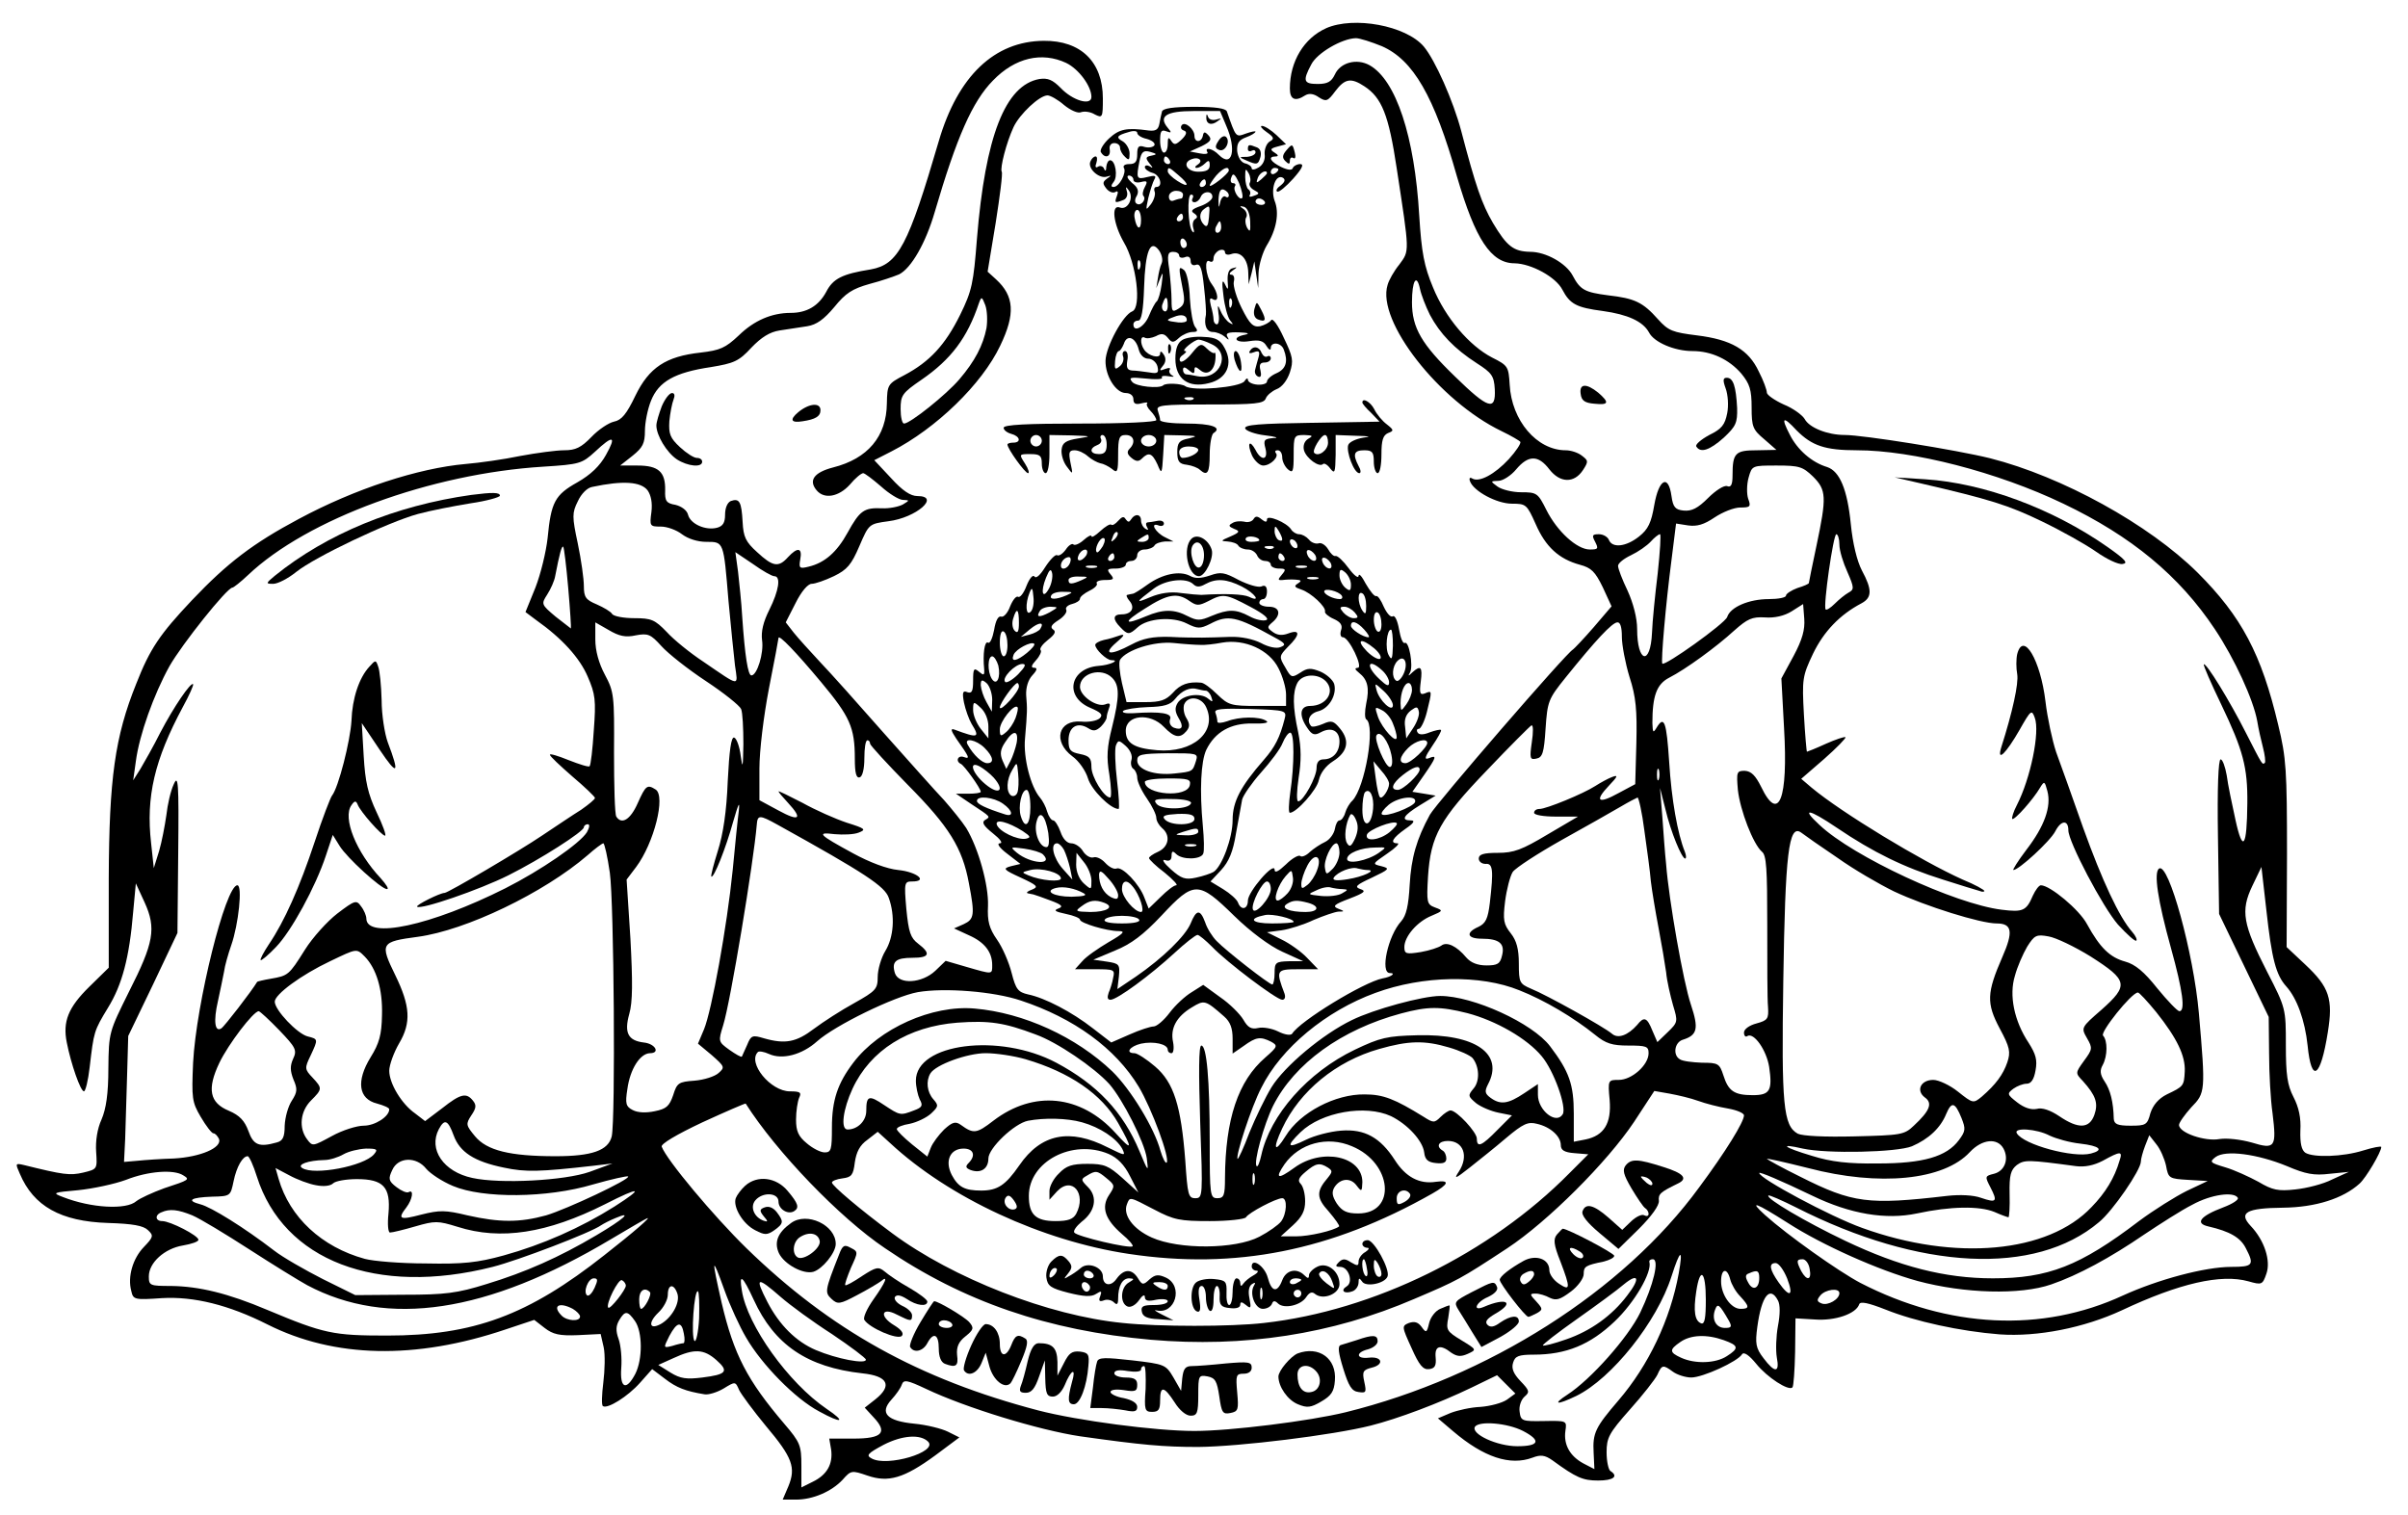 <?xml version="1.0" standalone="no"?>
<!DOCTYPE svg PUBLIC "-//W3C//DTD SVG 20010904//EN"
 "http://www.w3.org/TR/2001/REC-SVG-20010904/DTD/svg10.dtd">
<svg version="1.0" xmlns="http://www.w3.org/2000/svg"
 width="631pt" height="397pt" viewBox="0 0 631 397"
 preserveAspectRatio="xMidYMid meet">

<g transform="translate(0,397) scale(0.1,-0.1)"
fill="#000000" stroke="none">
<path d="M3475 3896 c-58 -26 -95 -87 -95 -158 0 -29 14 -35 40 -18 10 6 22 5
36 -5 19 -12 23 -11 43 16 25 33 41 36 76 13 46 -30 64 -75 85 -215 34 -223
34 -215 7 -252 -14 -17 -28 -42 -31 -54 -29 -94 135 -304 299 -383 25 -12 47
-25 49 -28 2 -4 -11 -24 -30 -45 -37 -40 -78 -62 -96 -51 -6 4 -9 1 -6 -7 9
-26 70 -59 110 -59 37 0 39 -2 62 -53 26 -60 61 -92 116 -107 30 -8 40 -18 60
-59 l23 -50 -47 -55 c-26 -30 -51 -56 -54 -58 -15 -6 -359 -404 -375 -433 -35
-64 -49 -113 -53 -184 -3 -55 -9 -80 -22 -95 -35 -38 -56 -136 -30 -136 17 0
4 -10 -19 -14 -50 -10 -217 -112 -237 -145 -4 -5 -19 -3 -37 6 -16 8 -40 12
-52 9 -18 -4 -27 1 -39 22 -9 15 -36 42 -61 59 l-44 32 -30 -19 c-17 -10 -43
-34 -58 -54 -15 -20 -34 -36 -42 -36 -8 0 -36 -9 -63 -21 l-48 -21 -48 37
c-55 43 -126 80 -170 89 -26 6 -32 13 -43 56 -7 28 -24 67 -38 87 -21 30 -26
49 -24 89 2 54 -25 151 -57 204 -11 17 -37 49 -58 73 -22 23 -93 103 -159 177
-65 74 -140 158 -166 185 -26 28 -57 62 -69 77 l-21 27 26 51 c15 30 32 50 42
50 9 0 35 9 58 20 35 17 46 30 67 79 25 58 25 58 76 65 73 9 138 66 76 66 -18
0 -39 14 -69 47 l-44 47 45 23 c117 60 237 176 285 277 40 83 37 130 -11 174
l-22 20 21 127 c11 70 19 131 16 135 -5 9 12 76 31 117 16 34 68 83 89 83 7 0
27 -11 43 -25 17 -14 37 -23 45 -19 9 3 25 1 36 -6 20 -10 21 -8 21 42 0 96
-58 152 -155 151 -129 -1 -225 -92 -275 -263 -80 -273 -106 -323 -178 -336
-75 -12 -99 -24 -117 -59 -20 -37 -51 -55 -93 -55 -50 0 -96 -20 -136 -59 -35
-33 -49 -39 -100 -45 -91 -10 -135 -39 -171 -113 -23 -48 -36 -64 -56 -68 -14
-3 -41 -21 -59 -40 -27 -28 -42 -35 -71 -35 -21 0 -73 -7 -116 -15 -43 -9
-107 -18 -143 -21 -124 -11 -290 -65 -437 -144 -120 -64 -187 -115 -280 -213
-84 -89 -110 -127 -146 -219 -56 -139 -71 -249 -72 -509 l0 -235 -51 -50 c-55
-54 -70 -91 -59 -146 11 -56 36 -128 45 -128 4 0 11 28 15 63 11 94 11 95 48
156 37 60 56 131 66 251 l7 75 23 -50 c31 -68 24 -106 -41 -234 -52 -105 -53
-106 -54 -201 0 -67 -6 -106 -18 -134 -11 -24 -16 -56 -14 -85 3 -45 3 -45
-34 -54 -35 -8 -51 -6 -156 20 -22 5 -22 4 -10 -23 36 -85 107 -125 231 -129
65 -2 93 -7 105 -19 15 -14 14 -18 -11 -44 -29 -30 -43 -78 -33 -115 5 -23 8
-24 80 -19 84 5 176 -18 277 -69 175 -88 387 -93 624 -13 l75 25 27 -21 c22
-17 39 -21 87 -19 l60 3 8 -35 c4 -19 3 -60 -1 -92 -4 -32 -5 -60 -1 -62 12
-8 65 25 97 61 l32 36 33 -25 c31 -24 55 -33 104 -41 10 -2 33 5 50 15 31 19
31 19 41 -4 6 -12 37 -54 70 -94 70 -83 79 -109 59 -158 l-15 -35 35 0 c44 0
93 21 122 52 22 25 24 25 65 11 55 -19 96 -7 178 53 l63 47 -30 15 c-16 8 -56
18 -88 21 -72 7 -92 28 -60 63 12 13 24 30 27 39 5 14 13 13 64 -11 103 -49
296 -108 403 -124 163 -23 219 -28 310 -28 109 1 353 31 452 56 71 18 178 58
265 100 l66 32 24 -24 24 -24 -22 -16 c-13 -9 -44 -17 -69 -19 -26 -1 -61 -9
-79 -16 l-33 -14 40 -34 c80 -68 149 -91 208 -69 21 8 32 7 52 -7 63 -46 80
-53 120 -53 40 0 54 11 32 25 -5 3 -10 25 -10 49 0 38 6 50 61 112 34 38 66
79 72 91 12 27 15 27 41 8 11 -8 33 -15 48 -15 30 0 122 42 133 61 5 7 19 -3
37 -25 29 -36 85 -72 95 -62 3 3 6 45 7 93 l1 88 51 -3 c53 -4 108 15 116 40
3 8 23 4 69 -14 77 -31 196 -57 299 -65 99 -7 221 17 320 63 151 71 260 96
332 76 35 -10 37 -9 47 20 12 34 -5 87 -41 125 -33 35 -12 47 85 48 85 1 157
24 200 63 17 15 57 83 57 96 0 3 -21 -1 -47 -9 -54 -17 -131 -19 -152 -6 -10
7 -14 25 -13 58 2 33 -4 61 -18 88 -16 31 -20 58 -20 136 0 95 0 97 -49 192
-64 125 -70 160 -39 225 l24 50 13 -114 c14 -127 25 -169 52 -199 28 -31 49
-89 56 -155 10 -101 34 -85 53 35 14 87 4 118 -59 177 l-49 46 1 244 c0 219
-2 252 -23 338 -44 186 -96 284 -211 399 -128 127 -355 252 -544 300 -89 22
-333 61 -381 61 -45 0 -93 19 -105 42 -6 10 -30 28 -55 38 -24 11 -44 25 -44
31 0 7 -9 32 -21 55 -27 58 -73 84 -162 95 -64 8 -75 12 -102 42 -40 45 -61
55 -131 63 -61 8 -73 14 -93 52 -17 32 -70 62 -111 62 -44 1 -61 14 -98 76
-29 50 -45 96 -83 241 -21 79 -68 185 -98 221 -47 55 -183 80 -256 48z m146
-47 c82 -36 137 -130 197 -342 48 -164 89 -227 151 -227 44 -1 108 -36 125
-69 20 -38 37 -47 106 -56 65 -9 105 -27 121 -56 13 -26 67 -49 114 -49 50 0
96 -22 128 -59 22 -27 27 -42 27 -89 0 -50 3 -58 33 -83 l32 -28 -51 -1 c-57
0 -64 -7 -64 -66 0 -24 -4 -32 -14 -28 -8 3 -30 -11 -50 -31 -27 -27 -43 -35
-64 -33 -22 2 -28 9 -32 38 -8 58 -33 45 -45 -23 -8 -47 -16 -64 -40 -83 -34
-27 -70 -31 -79 -9 -3 8 -15 15 -26 15 -18 0 -19 -3 -10 -20 9 -18 8 -20 -14
-20 -34 0 -86 48 -114 104 -22 44 -25 46 -66 46 -23 0 -51 7 -62 15 -19 14
-19 14 3 15 11 0 33 14 46 30 32 38 58 38 87 0 28 -36 65 -37 88 -2 15 23 14
25 -3 38 -10 8 -29 14 -42 14 -76 0 -142 78 -147 172 -3 47 -4 50 -46 71 -60
31 -123 105 -155 184 -23 55 -30 91 -36 188 -12 208 -61 355 -130 394 -34 19
-77 7 -91 -24 -9 -19 -19 -25 -45 -25 -37 0 -40 8 -17 51 15 30 80 68 117 69
10 0 41 -10 68 -21z m-827 -44 c33 -16 66 -61 66 -89 0 -24 -49 -10 -81 24
-21 21 -33 26 -55 23 -90 -16 -142 -150 -164 -419 -9 -116 -13 -136 -44 -199
-39 -79 -80 -123 -146 -158 -44 -23 -45 -25 -46 -74 -1 -87 -50 -145 -141
-168 -50 -13 -65 -34 -43 -60 20 -24 58 -17 87 15 14 17 30 30 35 30 4 0 25
-16 47 -35 21 -19 47 -35 57 -35 18 -1 18 -1 0 -12 -11 -6 -36 -11 -55 -10
-47 2 -58 -6 -90 -64 -28 -51 -60 -79 -102 -89 -24 -6 -26 -4 -22 19 6 31 -7
33 -32 6 -25 -28 -40 -25 -81 13 -30 27 -36 40 -38 79 -3 53 -8 63 -31 55 -9
-4 -15 -18 -15 -36 0 -21 -6 -30 -21 -34 -30 -8 -70 10 -76 34 -3 12 -17 22
-33 26 -24 4 -28 10 -27 38 1 48 -17 65 -72 65 l-46 0 33 26 c26 21 32 32 32
65 0 21 7 57 16 79 20 50 62 74 157 88 60 10 73 15 106 51 26 27 48 41 74 45
20 3 53 8 72 11 25 4 44 18 71 50 30 37 47 48 93 61 31 8 65 20 77 25 32 16
70 83 93 162 58 198 99 291 153 346 58 60 128 76 192 46z m953 -660 c26 -49
64 -89 123 -127 39 -25 45 -33 47 -68 3 -58 -17 -52 -104 33 -88 85 -113 128
-113 195 0 56 12 77 21 35 3 -15 15 -46 26 -68z m-1162 -35 c-9 -45 -30 -86
-71 -134 -34 -40 -129 -116 -145 -116 -5 0 -9 17 -9 38 0 36 4 42 55 77 77 53
120 110 150 200 7 19 8 18 17 -5 5 -14 6 -41 3 -60z m2123 -268 c40 -40 74
-52 158 -52 146 0 368 -57 541 -140 178 -85 304 -189 397 -329 52 -78 101
-185 111 -241 3 -19 10 -50 15 -69 5 -19 7 -37 5 -40 -7 -6 -6 -7 -50 79 -42
83 -104 184 -110 179 -2 -2 19 -50 46 -106 57 -119 69 -164 68 -258 -1 -116
-12 -131 -31 -44 -9 41 -20 93 -23 117 -4 23 -11 42 -16 42 -6 0 -9 -76 -7
-202 l3 -203 65 -135 65 -135 1 -95 c0 -52 4 -123 9 -157 11 -90 7 -96 -55
-77 -29 8 -64 12 -84 9 -37 -7 -106 16 -106 37 0 6 15 27 32 46 37 38 38 41
20 247 -14 158 -79 394 -104 379 -15 -9 -4 -83 31 -209 31 -112 38 -165 22
-165 -5 0 -31 27 -58 60 -34 43 -58 63 -84 70 -40 11 -66 36 -100 98 -20 38
-97 102 -121 102 -5 0 -14 -12 -21 -27 -17 -40 -26 -44 -82 -37 -122 15 -389
139 -477 222 -50 46 -29 43 45 -7 96 -65 176 -104 278 -136 46 -15 90 -28 97
-30 6 -3 12 -2 12 0 0 3 -25 17 -57 30 -107 48 -317 175 -396 241 l-27 23 60
52 c33 29 58 55 56 57 -3 2 -26 -6 -51 -17 -26 -12 -49 -21 -50 -21 -1 0 -5
44 -8 98 -5 92 -4 100 24 159 28 58 70 102 127 132 28 15 28 36 1 86 -13 25
-24 71 -29 121 -9 91 -29 139 -62 150 -40 12 -78 45 -98 85 -24 46 -18 50 18
11z m-3120 -64 c-16 -29 -40 -52 -75 -72 -59 -33 -69 -52 -78 -146 -4 -36 -18
-94 -32 -130 l-26 -64 28 -21 c68 -48 114 -99 135 -148 20 -46 22 -62 16 -141
-3 -49 -8 -91 -11 -94 -2 -3 -27 5 -55 16 -27 11 -50 18 -49 14 0 -4 27 -29
59 -57 32 -27 59 -53 59 -56 1 -3 -16 -17 -36 -31 -21 -13 -67 -44 -103 -68
-56 -38 -246 -150 -255 -150 -12 0 -76 -32 -72 -36 9 -9 163 44 239 82 84 42
198 115 198 126 0 4 5 8 10 8 6 0 5 -8 -2 -21 -19 -30 -121 -100 -214 -147
-195 -98 -364 -134 -364 -79 0 7 -6 22 -14 32 -12 17 -16 16 -62 -19 -26 -20
-65 -63 -85 -95 -42 -67 -44 -68 -90 -76 -18 -3 -34 -7 -35 -8 -15 -25 -86
-117 -94 -122 -17 -11 -21 19 -9 71 6 27 13 62 16 77 2 16 11 47 19 70 19 54
30 157 16 157 -31 0 -108 -311 -116 -465 -4 -93 -3 -103 20 -142 14 -24 29
-43 33 -43 5 0 11 -7 15 -15 8 -23 -49 -47 -118 -51 -34 -1 -77 -4 -96 -6
l-35 -3 3 60 c1 33 3 107 5 165 l3 105 65 135 64 135 2 210 c2 186 0 207 -12
179 -8 -17 -16 -53 -19 -80 -4 -28 -12 -70 -19 -94 l-14 -45 -7 65 c-14 122 9
219 83 357 17 31 29 58 27 60 -6 6 -51 -60 -86 -127 -18 -36 -42 -78 -52 -95
l-19 -30 7 50 c9 69 47 175 88 249 33 58 151 206 165 206 3 0 22 15 41 33 155
147 480 266 774 284 95 6 101 8 135 39 48 45 57 42 29 -8z m3163 -57 c35 -35
36 -53 9 -181 -11 -52 -20 -96 -20 -98 0 -2 -13 -8 -30 -13 -16 -6 -30 -15
-30 -20 0 -5 -20 -9 -45 -9 -52 0 -101 -21 -109 -47 -6 -17 -164 -130 -170
-122 -4 6 9 156 24 271 l12 96 32 -5 c23 -3 41 2 69 21 21 14 51 26 67 26 26
0 29 2 21 23 -4 12 -4 37 1 55 9 32 9 32 74 32 59 0 68 -3 95 -29z m-3054 -36
c9 -13 13 -33 10 -57 -5 -37 -4 -38 25 -38 16 0 41 -9 55 -20 16 -12 41 -20
64 -20 46 0 45 2 58 -155 6 -66 14 -142 17 -169 8 -56 15 -57 -83 10 -35 23
-78 58 -96 78 -31 32 -40 36 -85 36 -28 0 -54 5 -58 11 -3 6 -22 17 -40 25
-29 12 -34 19 -34 48 0 19 -7 69 -16 112 -15 70 -15 80 0 110 9 20 25 36 38
38 80 17 127 14 145 -9z m2647 -217 c-7 -57 -14 -127 -15 -156 -4 -88 -39 -79
-39 10 0 28 -10 67 -25 100 -14 29 -25 58 -25 65 0 7 15 19 34 28 19 9 42 25
52 36 9 10 20 19 24 19 3 0 0 -46 -6 -102z m476 75 c0 -16 10 -48 21 -72 18
-41 18 -46 3 -54 -9 -5 -25 -18 -36 -29 -11 -11 -22 -18 -24 -15 -7 7 20 197
28 197 4 0 8 -12 8 -27z m-3331 -114 c5 -57 8 -105 7 -106 0 0 -18 14 -40 31
-38 32 -38 33 -22 58 9 14 19 36 21 49 11 57 17 80 21 76 2 -2 8 -50 13 -108z
m540 31 c18 0 12 -38 -13 -88 -16 -32 -22 -57 -19 -80 5 -33 -13 -92 -28 -92
-9 0 -17 51 -24 153 -2 38 -8 91 -11 119 l-7 51 46 -31 c25 -18 50 -32 56 -32z
m2671 -209 l-32 -59 7 -130 c11 -187 -14 -250 -60 -154 -15 30 -26 41 -43 42
-21 0 -22 -3 -18 -50 6 -54 40 -142 63 -162 12 -9 14 -45 14 -192 0 -100 0
-196 2 -215 2 -31 -1 -35 -30 -43 -19 -5 -33 -15 -33 -24 0 -8 4 -13 9 -9 17
10 50 -37 57 -81 9 -62 2 -74 -43 -74 -49 0 -64 11 -77 52 -10 31 -14 33 -56
33 -25 1 -51 4 -58 9 -19 11 -14 44 7 51 39 12 43 29 22 92 -20 59 -58 276
-65 368 -3 27 -7 84 -10 125 l-6 75 14 -55 c14 -60 43 -130 52 -130 3 0 3 8
-1 18 -19 47 -35 137 -41 235 -7 106 -13 123 -33 90 -9 -15 -10 -13 -11 12 0
71 11 102 44 119 43 22 123 80 171 124 34 30 46 36 80 34 25 -2 51 4 70 16
l30 19 3 -39 c2 -28 -5 -54 -28 -97z m-3034 54 c32 6 39 3 67 -28 18 -20 70
-61 117 -92 47 -31 88 -64 92 -73 4 -9 6 -51 6 -92 -1 -61 -2 -67 -7 -31 -3
25 -11 46 -17 48 -8 3 -13 -34 -17 -114 -3 -79 -12 -139 -26 -183 -11 -35 -19
-66 -17 -67 6 -6 38 74 57 143 14 48 18 57 15 29 -3 -22 -10 -92 -16 -155 -15
-149 -55 -368 -75 -417 l-16 -38 36 -30 c34 -30 35 -32 18 -47 -10 -9 -38 -18
-63 -20 -42 -3 -46 -6 -56 -38 -10 -29 -18 -36 -48 -42 -23 -5 -45 -4 -58 3
-18 9 -20 17 -14 55 7 52 33 93 59 94 28 0 14 25 -16 28 -41 5 -52 25 -38 75
9 31 9 84 3 197 l-10 155 25 33 c47 63 78 186 51 203 -22 14 -26 11 -47 -36
-19 -43 -42 -57 -56 -35 -4 6 -6 81 -6 168 1 150 0 159 -24 204 -16 30 -25 63
-25 92 l0 45 35 -20 c27 -16 44 -20 71 -14z m2584 -4 c0 -21 9 -69 20 -105 17
-52 20 -87 18 -173 l-3 -108 -43 -23 c-54 -30 -65 -22 -26 19 23 24 25 29 9
23 -11 -4 -31 -15 -45 -24 -31 -20 -128 -60 -146 -60 -8 0 -14 -4 -14 -10 0
-6 26 -10 57 -10 l58 0 -80 -47 c-67 -40 -88 -48 -130 -48 -38 0 -50 -4 -50
-15 0 -8 8 -14 18 -14 19 2 21 -16 11 -102 -5 -42 -11 -54 -30 -63 -34 -15
-30 -31 9 -31 46 0 61 -13 53 -44 -5 -22 -12 -26 -41 -26 -23 0 -41 7 -53 21
-25 30 -51 42 -65 31 -7 -5 -31 -13 -54 -17 -38 -6 -43 -5 -43 13 0 28 34 67
71 82 31 13 31 14 9 22 -21 8 -22 13 -18 81 7 107 31 150 155 279 59 62 112
115 116 117 5 2 5 -18 1 -44 -6 -42 -5 -47 12 -43 16 3 20 15 24 78 5 72 7 78
53 135 79 98 121 143 135 144 8 1 12 -13 12 -38z m-2098 -119 c75 -90 88 -118
88 -200 0 -39 4 -52 13 -49 7 2 12 22 12 50 0 26 3 47 8 47 4 0 7 -4 7 -9 0
-4 45 -53 99 -108 108 -109 143 -165 160 -258 16 -83 14 -94 -14 -107 l-25
-11 39 -18 c41 -18 61 -44 61 -78 0 -25 2 -25 -67 -5 l-55 16 -27 -26 c-35
-33 -96 -37 -106 -6 -9 30 2 40 46 40 45 0 49 11 15 37 -20 15 -25 30 -31 91
-6 69 -5 72 15 72 43 0 13 25 -36 30 -30 3 -75 20 -119 44 -90 49 -97 56 -48
50 22 -2 51 -1 63 4 21 8 17 11 -31 26 -30 10 -82 33 -116 52 -35 18 -63 32
-63 30 0 -2 11 -15 25 -30 39 -42 30 -50 -25 -20 l-50 27 0 83 c0 47 11 137
25 210 14 70 25 130 25 132 0 11 46 -37 112 -116z m2195 -254 c-3 -7 -5 -2 -5
12 0 14 2 19 5 13 2 -7 2 -19 0 -25z m-38 -135 c7 -49 15 -108 17 -133 3 -25
12 -79 20 -121 8 -42 17 -95 20 -117 2 -23 11 -61 18 -86 13 -43 13 -45 -14
-71 l-27 -26 -13 30 c-14 35 -22 38 -40 15 -24 -27 -50 -37 -66 -23 -21 18
-172 102 -212 118 -30 13 -32 16 -32 66 0 38 -6 60 -21 79 -19 24 -21 35 -15
84 4 31 13 66 20 77 8 11 65 48 127 83 63 35 132 74 154 87 22 13 43 24 46 25
3 0 12 -39 18 -87z m-2272 16 c231 -128 282 -162 292 -192 17 -47 13 -103 -9
-139 -11 -18 -20 -49 -20 -68 0 -32 -5 -37 -62 -69 -33 -18 -81 -49 -105 -67
-46 -35 -75 -41 -131 -25 -30 9 -34 8 -44 -17 -7 -15 -13 -29 -14 -31 -2 -2
-16 6 -33 18 -29 21 -29 22 -16 64 19 60 80 429 88 525 2 27 7 27 54 1z m2778
-87 c42 -30 109 -69 148 -88 83 -39 227 -84 269 -84 41 0 44 -22 15 -88 -41
-94 -42 -121 -7 -187 27 -50 29 -62 20 -89 -11 -32 -30 -58 -67 -90 -22 -18
-23 -18 -62 13 -21 17 -51 31 -65 31 -33 0 -46 -28 -22 -46 21 -15 13 -35 -29
-74 -25 -24 -34 -25 -155 -28 -80 -2 -136 1 -149 7 -38 21 -43 75 -38 400 5
334 14 413 47 389 9 -7 52 -37 95 -66z m-3217 -39 c11 -78 15 -647 5 -691 -9
-37 -52 -52 -147 -52 -120 0 -180 15 -211 52 -24 29 -25 32 -10 55 13 19 14
27 4 39 -17 21 -32 18 -80 -20 l-45 -34 -26 20 c-36 25 -68 79 -68 112 0 15
12 48 26 72 32 54 29 98 -10 178 -41 84 -39 88 59 101 126 17 330 115 445 214
19 17 38 31 41 31 3 0 11 -35 17 -77z m3881 -220 c97 -62 100 -75 28 -139 -54
-47 -54 -47 -38 -75 15 -26 14 -29 -8 -59 -23 -32 -23 -32 -3 -53 34 -38 41
-58 30 -89 -13 -36 -42 -37 -92 -3 -24 16 -45 23 -59 19 -15 -3 -33 3 -51 17
-27 21 -27 23 -10 36 10 7 25 13 35 13 11 0 19 11 23 35 5 27 1 42 -18 72 -38
57 -52 125 -36 176 6 23 21 57 32 76 19 30 24 33 56 27 19 -3 69 -27 111 -53z
m-4523 0 c30 -31 47 -85 45 -153 -1 -52 -7 -74 -30 -111 -38 -62 -32 -109 17
-121 18 -5 32 -11 32 -15 0 -19 -37 -43 -67 -43 -18 0 -56 -12 -83 -27 -50
-27 -51 -28 -65 -9 -23 30 -18 74 10 102 30 30 30 32 4 60 -21 22 -21 25 -5
58 20 43 20 43 -8 50 -27 7 -86 69 -86 91 0 19 69 70 145 106 71 34 69 34 91
12z m3025 -88 c66 -26 142 -71 199 -117 28 -23 45 -28 87 -28 47 0 53 -2 53
-20 0 -31 -44 -70 -78 -70 -28 0 -29 0 -24 -53 5 -61 -15 -93 -63 -103 l-31
-6 0 74 c0 76 -12 110 -62 176 -46 61 -202 132 -288 132 -46 0 -174 -35 -231
-63 -77 -37 -177 -121 -211 -176 -16 -26 -42 -80 -58 -119 -15 -40 -29 -70
-31 -69 -6 7 36 136 62 186 52 105 170 202 299 249 125 46 276 48 377 7z
m-1306 -27 c139 -46 248 -125 309 -226 34 -57 83 -189 73 -199 -3 -2 -10 11
-16 31 -16 60 -78 161 -126 208 -95 91 -233 154 -361 165 -111 10 -250 -52
-318 -142 -41 -54 -56 -98 -56 -170 0 -58 -2 -65 -19 -65 -11 0 -32 11 -47 24
-22 18 -28 32 -28 62 0 22 4 47 8 57 7 14 3 17 -24 17 -51 0 -112 75 -84 103
3 3 16 1 29 -5 35 -16 87 -2 126 33 47 42 203 118 264 129 70 12 199 2 270
-22z m2975 -30 c55 -69 77 -115 75 -156 -2 -38 -3 -39 -47 -60 -22 -11 -36
-28 -43 -49 -8 -31 -12 -33 -52 -33 -34 0 -43 4 -44 18 -1 44 -9 76 -24 98
-12 18 -13 29 -5 43 13 24 13 64 1 77 -9 8 74 112 91 113 3 1 25 -23 48 -51z
m-2442 -12 c16 -14 22 -31 22 -58 l0 -39 29 20 c33 24 44 25 72 11 18 -10 17
-13 -15 -41 -72 -62 -105 -162 -106 -316 0 -46 -3 -53 -20 -53 -19 0 -20 7
-20 148 0 164 -8 252 -22 252 -7 0 -7 -73 -3 -200 7 -196 7 -200 -13 -200 -18
0 -20 9 -26 98 -11 144 -30 205 -79 247 -22 19 -47 35 -54 35 -25 0 -13 18 17
25 33 7 70 -1 70 -16 0 -5 4 -9 10 -9 5 0 7 13 4 29 -8 36 9 67 49 91 33 20
35 20 85 -24z m637 9 c76 -20 157 -67 195 -113 32 -38 66 -134 55 -152 -17
-28 -65 10 -65 51 l0 28 -36 -24 c-42 -28 -62 -31 -88 -12 -15 11 -16 17 -7
35 43 80 -32 133 -185 129 -79 -2 -97 -6 -164 -38 -123 -59 -222 -171 -245
-277 -4 -18 -9 -31 -12 -28 -9 9 19 109 43 158 56 111 179 200 335 242 71 19
102 19 174 1z m-3113 -45 c43 -45 47 -52 36 -75 -8 -18 -8 -31 1 -54 11 -25
10 -33 -4 -55 -10 -15 -18 -44 -19 -66 0 -30 -5 -40 -21 -44 -46 -13 -61 -7
-74 30 -10 27 -23 41 -51 53 -51 21 -58 57 -25 126 23 48 89 135 103 135 3 0
28 -23 54 -50z m1982 -11 c56 -20 153 -86 193 -130 35 -40 92 -152 98 -194 5
-38 4 -37 -19 18 -43 103 -111 175 -218 232 -149 79 -368 51 -368 -47 0 -16 5
-38 10 -49 9 -16 7 -21 -15 -29 -36 -14 -37 -13 -78 14 -40 27 -47 25 -47 -15
0 -27 -23 -49 -49 -49 -19 0 -12 53 13 107 47 101 146 163 275 173 84 6 123 0
205 -31z m1083 -34 c28 -8 56 -21 62 -28 18 -23 19 -61 2 -80 -15 -18 -14 -20
7 -38 13 -10 39 -21 59 -25 l35 -7 -38 -38 c-41 -42 -54 -48 -54 -23 0 17 -53
74 -69 74 -5 0 -17 -8 -26 -17 -16 -16 -19 -16 -44 0 -76 47 -106 59 -155 59
-77 1 -169 -47 -207 -109 -29 -47 -35 -35 -9 20 46 98 141 176 254 208 77 22
119 23 183 4z m-1109 -31 c115 -34 199 -91 242 -167 39 -69 38 -76 -7 -26 -91
100 -214 113 -320 32 -44 -34 -52 -35 -85 -11 -14 10 -22 8 -44 -12 -14 -14
-30 -35 -35 -48 l-9 -23 -40 32 c-22 18 -40 36 -40 40 0 5 15 11 34 14 19 4
44 16 56 27 19 18 20 21 6 37 -17 19 -20 48 -8 68 14 23 97 53 145 53 27 0 74
-7 105 -16z m1762 -109 c19 -7 54 -16 78 -20 23 -4 42 -12 42 -18 0 -17 -48
-95 -117 -188 -199 -273 -554 -498 -927 -590 -94 -23 -302 -49 -396 -49 -102
0 -306 27 -410 54 -312 82 -543 210 -764 425 -86 84 -209 231 -222 266 -3 7
39 32 107 64 61 28 112 50 113 49 80 -126 246 -299 365 -379 205 -140 427
-216 697 -240 243 -21 474 14 690 107 115 49 119 51 244 133 106 70 262 226
332 331 l53 81 40 -7 c22 -4 56 -12 75 -19z m690 -45 c11 -28 11 -34 -7 -58
-32 -43 -93 -61 -212 -61 -77 -1 -122 4 -173 20 -74 22 -89 34 -24 19 64 -14
246 -10 286 6 44 19 75 48 90 85 14 33 23 31 40 -11z m-1495 5 c43 -21 83 -64
87 -95 2 -19 10 -26 31 -28 19 -2 27 1 27 12 0 8 -4 18 -10 21 -18 11 -10 25
14 25 41 0 55 -40 29 -80 -14 -21 -10 -20 28 10 24 19 68 54 96 78 44 37 57
43 80 37 36 -8 63 -33 63 -56 0 -13 9 -19 36 -21 l36 -3 -49 -49 c-208 -211
-514 -361 -801 -393 -86 -10 -276 -10 -370 0 -194 19 -445 117 -604 235 -85
63 -158 125 -158 133 0 4 12 9 28 11 23 3 28 8 32 42 4 27 13 45 33 59 l27 21
33 -30 c154 -143 398 -256 625 -290 279 -42 530 8 795 158 44 25 47 36 10 31
-44 -7 -80 13 -108 57 -38 59 -79 82 -141 77 -28 -2 -70 -13 -92 -24 -49 -24
-53 -18 -14 20 55 53 170 73 237 42z m-810 -16 c47 -13 91 -42 106 -70 9 -19
7 -18 -38 4 -100 51 -175 36 -232 -47 -36 -52 -57 -66 -100 -66 -43 0 -60 9
-77 41 -19 37 -4 69 31 69 26 0 33 -18 13 -38 -9 -9 -7 -13 5 -18 27 -10 47 3
47 30 0 27 68 92 104 99 42 8 102 7 141 -4z m-1646 -35 c16 -43 53 -68 132
-84 56 -12 93 -11 234 5 l50 6 -60 -22 c-65 -23 -234 -32 -307 -16 -76 16
-116 75 -88 128 15 28 24 24 39 -17z m4182 0 c17 -8 52 -18 80 -21 52 -6 63
-17 28 -26 -46 -12 -176 23 -194 53 -10 16 52 12 86 -6z m305 -79 c6 -33 8
-34 58 -37 l51 -3 -55 -26 c-30 -15 -86 -50 -125 -79 -155 -118 -238 -150
-383 -150 -126 0 -245 31 -386 98 -105 50 -210 112 -202 119 2 2 34 -12 72
-31 325 -165 627 -180 794 -39 36 29 110 137 110 159 0 7 5 25 11 41 l11 28
18 -23 c11 -13 22 -39 26 -57z m-2133 51 c106 -44 117 -176 16 -176 -30 0 -42
6 -56 26 -12 19 -14 30 -6 43 15 23 42 26 58 4 13 -17 14 -16 15 9 0 68 -105
91 -178 38 -44 -32 -52 -29 -26 9 39 55 112 75 177 47z m1707 -6 c15 -28 3
-59 -25 -66 -24 -6 -24 -7 -9 -36 19 -37 16 -41 -25 -27 -19 7 -55 9 -89 5
-206 -24 -247 -19 -384 50 -49 24 -88 46 -88 47 0 2 48 -9 108 -24 187 -49
356 -32 424 42 32 34 72 38 88 9z m-4270 -15 c-26 -31 -157 -56 -188 -36 -15
9 15 20 58 21 14 0 36 7 50 15 14 8 40 14 59 15 29 0 32 -2 21 -15z m1925 1
c23 -10 41 -28 56 -58 l22 -43 -42 38 c-36 32 -47 37 -91 37 -41 0 -56 -5 -75
-25 -14 -13 -25 -34 -25 -46 l0 -23 20 22 c39 41 78 -6 50 -59 -8 -14 -21 -19
-54 -19 -52 0 -70 17 -70 66 0 90 114 150 209 110z m2649 -18 c-13 -45 -37
-84 -73 -121 -114 -121 -358 -143 -601 -55 -84 30 -270 130 -270 144 0 4 55
-19 138 -59 101 -49 194 -64 275 -47 88 19 164 20 203 4 18 -8 35 -14 37 -14
2 0 4 27 3 61 -1 50 3 63 19 76 20 14 29 14 155 -3 23 -3 47 2 70 14 47 26 53
26 44 0z m439 -14 c49 -21 71 -25 112 -20 l50 5 -44 -20 c-23 -12 -67 -23 -96
-26 -45 -5 -60 -2 -97 20 -24 13 -63 31 -87 38 -40 12 -42 14 -25 27 26 19
109 8 187 -24z m-5320 -27 c70 -221 314 -314 618 -237 67 17 258 90 284 109 6
4 23 13 38 19 47 20 21 -3 -50 -45 -98 -58 -186 -97 -288 -128 -77 -24 -108
-28 -217 -28 l-127 -1 -85 42 c-47 24 -105 57 -128 75 -78 60 -165 114 -193
121 -38 10 -25 18 31 20 48 1 48 2 56 40 8 39 24 66 37 66 4 0 15 -24 24 -53z
m444 20 c10 -12 41 -33 70 -45 78 -33 246 -32 367 4 49 14 90 23 92 21 7 -7
-161 -86 -215 -102 -69 -19 -122 -19 -206 0 -58 14 -73 14 -121 2 -57 -15 -63
-12 -39 19 16 21 20 48 6 40 -5 -3 -19 3 -32 13 -21 16 -22 22 -11 45 15 34
63 36 89 3z m2363 3 c12 -8 12 -11 -1 -27 -30 -35 -30 -52 3 -88 17 -20 29
-37 27 -39 -14 -11 -78 -26 -113 -26 l-40 0 32 29 c24 22 32 38 32 63 0 19 -5
39 -12 46 -8 8 -5 16 13 31 27 23 37 25 59 11z m-2652 -46 c20 -4 38 -2 45 5
6 6 34 11 62 11 70 0 89 -21 83 -90 -3 -28 -1 -50 4 -50 6 0 35 7 66 16 52 15
59 15 111 -1 113 -36 235 -17 386 59 94 48 105 45 25 -6 -89 -56 -189 -100
-290 -128 -69 -19 -107 -23 -204 -21 -66 0 -138 6 -160 12 -113 31 -197 109
-226 210 l-8 28 36 -19 c20 -11 52 -23 70 -26z m-348 26 c18 -11 17 -12 -50
-34 -30 -11 -63 -26 -73 -34 -26 -23 -118 -18 -192 11 -29 11 -27 12 40 18 39
4 95 16 125 27 58 23 125 28 150 12z m2420 -8 c22 -18 22 -20 6 -44 -21 -32
-10 -64 34 -102 18 -15 30 -29 28 -32 -8 -7 -147 26 -153 36 -3 5 6 17 19 28
36 27 43 65 17 91 -19 19 -19 21 -3 30 23 14 27 14 52 -7z m387 -14 c-3 -7 -5
-2 -5 12 0 14 2 19 5 13 2 -7 2 -19 0 -25z m408 -27 c3 -6 -4 -15 -15 -21 -17
-9 -20 -8 -20 10 0 20 24 28 35 11z m-1036 -40 c-16 -5 -33 15 -24 30 6 9 12
7 22 -7 9 -13 10 -20 2 -23z m3205 30 c3 -5 -14 -16 -38 -25 -61 -23 -75 -42
-39 -50 56 -13 84 -29 98 -57 23 -44 19 -49 -38 -49 -69 0 -192 -33 -284 -75
-212 -98 -457 -86 -688 33 -57 30 -191 125 -250 178 -44 40 -25 33 60 -21 90
-58 238 -124 340 -152 123 -33 269 -37 350 -9 70 24 155 70 244 131 42 28 98
64 126 78 49 27 109 35 119 18z m-2839 -31 c51 -27 67 -30 145 -30 49 0 92 5
95 10 7 12 79 50 95 50 14 0 12 -41 -3 -61 -7 -9 -32 -27 -57 -40 -63 -33
-211 -34 -282 -2 -49 22 -76 59 -65 87 8 20 5 21 72 -14z m-2521 -15 c21 -9
87 -49 149 -89 62 -40 130 -82 152 -94 211 -112 471 -73 795 120 47 28 90 53
95 55 15 7 -33 -35 -111 -96 -200 -158 -343 -211 -570 -211 -141 0 -165 5
-313 67 -104 44 -179 62 -253 63 -55 0 -58 1 -58 25 0 36 41 73 89 81 23 4 41
10 41 15 0 11 -74 49 -95 49 -18 0 -20 16 -2 23 22 10 44 7 81 -8z m3895 -152
c-22 -121 -79 -241 -158 -333 -60 -70 -68 -85 -65 -137 l2 -43 -29 15 c-35 19
-52 49 -47 85 4 27 4 27 -56 26 -58 -1 -61 0 -64 25 -2 14 4 31 13 39 14 12
13 16 -11 41 -18 19 -24 33 -19 48 5 17 14 21 54 21 85 0 148 26 212 87 52 49
99 130 91 156 -1 4 3 7 9 7 18 0 2 -67 -33 -140 -31 -64 -129 -175 -191 -215
-40 -26 -28 -28 24 -3 93 46 211 194 249 313 23 72 31 75 19 8z m343 12 c6
-30 -7 -33 -22 -6 -13 26 -13 31 4 31 7 0 16 -11 18 -25z m-2787 -180 c41 -71
129 -161 192 -194 60 -33 71 -28 19 7 -100 68 -208 219 -222 310 -8 47 2 39
31 -24 54 -118 140 -177 285 -193 67 -7 79 -32 34 -68 l-28 -22 23 -25 c38
-40 23 -56 -52 -56 l-64 0 5 -29 c5 -38 -11 -66 -48 -84 l-30 -15 0 57 c0 53
-3 61 -45 110 -97 114 -132 181 -164 317 -27 119 -26 126 7 34 15 -42 41 -98
57 -125z m2728 155 c18 -47 7 -52 -22 -11 -24 34 -27 51 -8 51 8 0 21 -18 30
-40z m-149 -3 c3 -12 14 -32 26 -44 25 -27 25 -33 1 -33 -25 0 -51 37 -51 72
0 34 16 37 24 5z m76 4 c0 -28 -17 -35 -29 -12 -8 14 -8 21 2 24 22 10 27 7
27 -12z m-346 -46 c-40 -53 -96 -93 -160 -115 -31 -11 -59 -18 -61 -16 -2 2
38 33 89 69 51 36 107 77 123 91 39 32 44 16 9 -29z m206 -11 c0 -48 -3 -65
-12 -62 -17 6 -21 32 -13 84 10 66 25 53 25 -22z m-2912 31 c-6 -13 -14 -22
-19 -20 -12 8 2 45 17 45 11 0 11 -5 2 -25z m82 6 c0 -11 -41 -63 -46 -58 -8
8 27 78 36 72 6 -3 10 -10 10 -14z m406 -30 c24 -21 84 -65 134 -97 49 -33 89
-63 89 -67 1 -13 -77 2 -131 25 -52 22 -96 66 -127 126 -34 66 -28 68 35 13z
m-271 9 c8 -24 -15 -64 -44 -80 -30 -16 -33 4 -6 30 14 13 25 34 25 47 0 28
16 30 25 3z m-72 4 c6 -6 -14 -44 -23 -44 -3 0 -5 11 -5 25 0 23 14 33 28 19z
m129 -69 c-2 -37 -8 -63 -12 -59 -10 10 -1 136 9 130 3 -2 4 -34 3 -71z m2988
66 c0 -16 -30 -33 -46 -27 -13 5 -14 9 -4 21 13 16 50 21 50 6z m-161 -19 c6
-11 6 -36 0 -67 -5 -27 -6 -64 -3 -82 8 -41 -5 -42 -35 -2 -20 26 -22 38 -16
82 11 81 33 109 54 69z m-3158 -22 c10 -6 19 -15 19 -20 0 -14 -34 -12 -48 2
-26 26 -7 37 29 18z m3030 -32 c8 -15 6 -18 -11 -18 -23 0 -35 22 -26 47 7 19
11 16 37 -29z m-2867 0 c20 -29 20 -100 1 -138 -24 -46 -41 -38 -37 15 2 25
-1 59 -7 76 -8 22 -7 35 2 50 15 25 22 24 41 -3z m128 -33 c3 -14 2 -25 -1
-25 -3 0 -17 -3 -29 -7 -24 -6 -24 -6 -8 26 20 37 32 40 38 6z m2725 -17 c39
-14 41 -21 8 -42 -29 -19 -83 -21 -120 -4 -31 14 -31 21 -2 41 27 19 69 21
114 5z m-2640 -52 c34 -30 27 -38 -37 -46 -41 -5 -57 -3 -83 13 l-32 20 40 18
c54 25 79 24 112 -5z m2114 -186 c48 -25 43 -40 -15 -40 -53 0 -122 32 -111
51 11 16 85 10 126 -11z m-1559 -28 c27 -27 -108 -67 -148 -44 -15 8 -11 13
32 36 49 25 96 28 116 8z"/>
<path d="M4522 2952 c6 -16 8 -45 4 -65 -6 -30 -14 -41 -47 -57 -22 -12 -37
-25 -34 -30 11 -18 35 -10 72 23 32 30 36 39 35 78 -3 56 -10 79 -27 79 -10 0
-11 -6 -3 -28z"/>
<path d="M4142 2938 c2 -18 11 -24 36 -26 38 -4 40 3 10 29 -31 25 -50 24 -46
-3z"/>
<path d="M1734 2905 c-7 -19 -14 -41 -14 -50 0 -26 27 -71 54 -89 28 -18 66
-22 66 -6 0 6 -6 10 -14 10 -8 0 -28 13 -44 28 -26 24 -30 35 -28 68 2 21 7
47 11 57 4 10 3 17 -4 17 -7 0 -19 -16 -27 -35z"/>
<path d="M2092 2890 c-24 -20 -19 -29 11 -24 34 5 47 13 47 29 0 21 -30 18
-58 -5z"/>
<path d="M5030 2704 c186 -43 233 -58 320 -100 52 -25 116 -61 143 -80 27 -19
58 -34 69 -32 16 2 7 12 -40 45 -143 100 -323 167 -477 177 l-80 5 65 -15z"/>
<path d="M5286 2256 c-3 -13 -3 -37 0 -53 4 -24 -12 -98 -42 -192 -12 -40 13
-15 48 46 30 53 32 54 40 32 14 -37 -11 -159 -47 -229 -9 -17 -14 -34 -12 -36
5 -5 55 51 73 82 11 18 12 17 19 -9 11 -41 -8 -93 -55 -154 -22 -29 -37 -53
-34 -53 14 0 97 76 110 102 15 29 34 30 34 2 0 -30 90 -201 130 -247 24 -26
45 -45 48 -42 3 2 -2 13 -10 22 -35 39 -80 137 -129 273 -28 80 -60 169 -71
199 -10 30 -23 90 -28 133 -13 108 -58 185 -74 124z"/>
<path d="M1235 2673 c-199 -28 -379 -102 -515 -212 -24 -20 -24 -21 -4 -21 12
0 39 14 60 31 50 40 242 131 319 152 33 9 95 21 138 28 42 6 77 16 77 20 0 9
-20 9 -75 2z"/>
<path d="M968 2223 c-27 -29 -45 -83 -47 -142 -3 -52 -34 -175 -51 -196 -4 -5
-25 -59 -45 -120 -40 -121 -80 -210 -120 -269 -14 -21 -24 -40 -22 -42 2 -2
20 13 40 34 40 41 104 158 131 240 l18 54 18 -29 c19 -31 109 -113 124 -113 6
0 -2 12 -16 28 -65 69 -101 159 -77 192 8 12 12 12 16 2 7 -19 63 -82 72 -82
4 0 -6 28 -22 61 -23 49 -30 80 -34 148 l-5 86 47 -70 c47 -70 53 -64 21 20
-8 22 -16 72 -16 110 -1 39 -5 78 -9 88 -6 18 -7 18 -23 0z"/>
<path d="M4260 916 c-9 -12 -6 -24 15 -60 15 -25 31 -49 36 -52 5 -3 9 -10 9
-15 0 -6 -5 -7 -11 -4 -6 4 -21 -3 -34 -15 l-24 -23 -36 32 c-39 34 -60 39
-68 17 -4 -10 12 -30 44 -57 l50 -42 54 53 c33 33 53 61 52 73 -2 18 4 23 49
45 28 13 17 27 -38 44 -66 21 -83 22 -98 4z m70 -48 c0 -6 -6 -5 -15 2 -8 7
-15 14 -15 16 0 2 7 1 15 -2 8 -4 15 -11 15 -16z"/>
<path d="M1953 863 c-11 -10 -22 -25 -25 -33 -8 -23 19 -68 51 -84 25 -13 31
-13 50 0 25 18 25 23 6 48 -9 11 -20 16 -31 12 -14 -5 -14 -9 -3 -23 12 -14
12 -16 0 -12 -25 9 -36 36 -22 53 19 23 61 21 61 -3 0 -20 25 -35 41 -25 14 9
11 20 -17 53 -30 36 -79 42 -111 14z"/>
<path d="M2073 765 c-35 -25 -45 -50 -32 -79 14 -29 63 -56 90 -49 24 7 59 50
59 73 0 50 -76 85 -117 55z m75 -47 c4 -19 -42 -53 -58 -43 -16 10 -12 43 8
54 23 14 46 9 50 -11z"/>
<path d="M4080 735 c-10 -12 -9 -26 9 -71 27 -71 26 -78 -4 -58 -14 9 -25 25
-25 35 0 30 -35 42 -67 25 -36 -20 -63 -41 -63 -50 0 -10 67 -97 75 -97 3 0
13 5 23 10 15 9 15 11 -2 30 -18 19 -18 21 -2 21 10 0 26 -5 37 -11 17 -8 27
-5 55 16 19 14 34 35 34 46 0 20 4 23 53 33 15 4 27 10 27 15 0 7 -122 71
-135 71 -1 0 -8 -7 -15 -15z m60 -45 c8 -5 11 -12 7 -16 -4 -4 -15 0 -24 9
-18 18 -8 23 17 7z m-120 -59 c0 -5 -6 -14 -14 -20 -11 -9 -16 -9 -21 0 -4 6
-1 15 6 20 18 11 29 11 29 0z"/>
<path d="M2199 683 c-38 -96 -38 -100 -20 -117 16 -15 22 -14 67 10 27 14 55
31 62 36 21 18 13 -2 -19 -47 -17 -24 -28 -48 -24 -54 13 -21 87 -53 98 -42 6
6 0 16 -20 28 -40 24 -33 49 7 28 36 -18 40 -19 40 -2 0 8 -12 19 -26 25 -14
7 -22 17 -19 23 5 7 15 5 31 -5 26 -18 54 -21 54 -7 0 5 -21 21 -47 36 -27 15
-56 35 -65 43 -16 13 -22 12 -59 -12 -22 -15 -42 -26 -44 -24 -2 2 5 22 15 46
19 41 19 42 -1 52 -16 9 -21 7 -30 -17z"/>
<path d="M3857 584 c-46 -24 -48 -26 -35 -47 8 -12 24 -39 37 -60 l23 -37 49
26 c27 15 49 33 49 41 0 18 -21 16 -49 -3 -16 -12 -26 -13 -33 -6 -8 8 -2 16
20 29 53 30 30 44 -30 18 -31 -13 -20 13 11 26 17 8 27 18 24 26 -7 17 -10 16
-66 -13z"/>
<path d="M2412 505 c-18 -30 -30 -60 -27 -65 10 -17 34 -11 45 10 16 30 30 24
30 -14 0 -22 6 -36 16 -40 29 -11 36 -6 32 23 -2 21 4 35 22 49 21 17 23 22
10 37 -11 13 -81 55 -92 55 -2 0 -18 -25 -36 -55z m83 -5 c3 -5 -3 -10 -14
-10 -12 0 -21 5 -21 10 0 6 6 10 14 10 8 0 18 -4 21 -10z"/>
<path d="M3774 540 c-12 -5 -25 -21 -29 -37 -6 -26 -8 -27 -20 -10 -9 12 -18
15 -33 10 -19 -8 -19 -9 7 -66 20 -45 30 -57 46 -55 15 2 19 9 17 31 -3 30 12
35 41 12 15 -10 25 -11 43 -3 24 11 24 11 -17 36 -38 23 -40 27 -34 58 3 19 5
34 3 33 -2 0 -13 -4 -24 -9z"/>
<path d="M2545 444 c-14 -31 -22 -60 -19 -65 11 -18 35 -8 46 19 l11 27 10
-37 c10 -35 39 -59 55 -43 3 3 16 29 28 58 16 38 19 54 11 59 -20 13 -27 9
-37 -17 -13 -33 -30 -32 -30 3 0 30 -16 52 -37 52 -7 0 -24 -25 -38 -56z"/>
<path d="M3555 458 c-16 -5 -35 -11 -42 -13 -8 -3 -6 -20 7 -62 14 -45 22 -59
40 -61 20 -3 21 -1 15 27 -6 27 -3 31 20 37 33 8 27 30 -8 26 -34 -4 -35 14
-2 22 14 4 25 13 25 21 0 17 -12 18 -55 3z"/>
<path d="M2693 403 c-6 -27 -14 -56 -18 -65 -5 -14 -2 -18 13 -18 15 0 24 11
35 43 l15 42 1 -47 c1 -40 4 -48 20 -48 11 0 23 12 31 30 17 42 31 47 19 8
-12 -45 -11 -58 5 -58 16 0 34 47 38 100 3 31 0 35 -22 38 -21 2 -29 -4 -42
-30 l-17 -33 0 36 c-1 37 -13 49 -49 49 -12 0 -21 -14 -29 -47z"/>
<path d="M3400 423 c-18 -8 -49 -44 -50 -60 0 -27 24 -62 51 -73 24 -10 34 -9
61 7 26 15 34 26 36 55 5 58 -42 92 -98 71z m50 -48 c16 -19 9 -49 -14 -53
-22 -5 -36 13 -36 46 0 26 30 31 50 7z"/>
<path d="M2875 402 c-3 -8 -8 -38 -11 -68 l-7 -54 30 0 c17 0 45 -3 62 -6 24
-5 31 -3 31 9 0 10 -13 18 -35 23 -19 3 -35 11 -35 16 0 6 14 8 35 5 30 -5 35
-3 35 14 0 14 -7 19 -30 19 -16 0 -30 5 -30 11 0 8 12 10 35 6 19 -3 35 -2 35
4 0 5 3 9 8 9 4 0 5 -27 4 -60 -4 -55 -2 -60 17 -60 17 0 21 6 21 30 0 39 10
38 38 -5 13 -21 30 -35 42 -35 17 0 20 7 20 54 0 51 1 53 24 49 21 -4 25 -13
31 -52 6 -43 9 -48 29 -44 21 4 22 9 18 54 -4 45 -3 49 17 49 13 0 21 6 21 16
0 15 -9 16 -67 11 -38 -4 -78 -7 -90 -7 -17 0 -22 -7 -25 -32 l-3 -33 -20 35
c-20 34 -23 35 -108 45 -71 8 -88 8 -92 -3z"/>
<path d="M3570 710 c0 -5 6 -10 13 -10 6 0 4 -5 -5 -11 -10 -5 -18 -17 -18
-25 0 -12 -3 -12 -20 -2 -15 10 -22 10 -32 0 -9 -9 -9 -12 4 -12 22 0 35 -40
17 -51 -18 -11 -6 -21 15 -13 9 3 16 14 16 23 0 12 2 13 9 3 9 -16 60 -6 67
13 7 18 -35 95 -52 95 -8 0 -14 -4 -14 -10z m12 -65 c3 -13 1 -22 -3 -19 -9 5
-13 44 -5 44 2 0 6 -11 8 -25z m38 -13 c0 -7 -4 -10 -10 -7 -5 3 -10 16 -10
28 0 18 2 19 10 7 5 -8 10 -21 10 -28z"/>
<path d="M2755 664 c-9 -9 -15 -28 -13 -42 3 -22 11 -28 58 -40 40 -10 60 -11
72 -3 14 9 16 8 11 -6 -5 -12 -2 -15 9 -11 9 4 21 1 27 -5 8 -8 11 -5 11 10 0
33 11 53 29 53 14 -1 14 -2 -1 -11 -22 -12 -24 -55 -3 -63 8 -3 21 4 30 17 8
12 15 16 15 8 0 -10 9 -12 30 -7 17 3 30 1 30 -4 0 -6 -16 -10 -36 -10 -28 0
-35 -3 -32 -17 2 -13 14 -19 43 -20 l40 -3 -30 15 c-16 8 -23 13 -15 11 50
-12 72 64 25 86 -20 9 -28 8 -43 -5 -16 -15 -19 -15 -30 3 -16 26 -37 25 -56
-1 -15 -22 -36 -18 -36 6 0 24 -39 39 -58 22 -9 -8 -24 -18 -32 -22 -13 -8
-13 -7 -1 8 11 14 11 20 1 32 -16 19 -25 19 -45 -1z m7 -36 c-7 -7 -12 -8 -12
-2 0 14 12 26 19 19 2 -3 -1 -11 -7 -17z m103 2 c3 -5 -1 -10 -9 -10 -9 0 -16
5 -16 10 0 6 4 10 9 10 6 0 13 -4 16 -10z m-10 -29 c3 -5 1 -12 -4 -15 -5 -3
-11 1 -15 9 -6 16 9 21 19 6z m205 -1 c0 -13 -11 -13 -30 0 -12 8 -11 10 8 10
12 0 22 -4 22 -10z"/>
<path d="M3280 651 c0 -6 6 -11 13 -11 6 0 3 -6 -8 -12 -11 -6 -23 -16 -27
-22 -5 -8 -8 -7 -8 2 0 6 -4 12 -10 12 -5 0 -10 -16 -10 -35 0 -19 -4 -35 -9
-35 -5 0 -8 15 -7 33 1 29 -2 32 -32 35 -18 2 -40 -2 -48 -9 -17 -14 -15 -70
3 -76 8 -3 10 6 6 31 -4 24 -2 36 6 36 6 0 11 -13 11 -29 0 -17 5 -33 10 -36
6 -4 10 8 10 29 0 20 4 36 9 36 4 0 8 -12 7 -27 -1 -23 4 -29 27 -31 16 -2 27
1 27 9 0 8 4 8 15 -1 13 -11 14 -8 9 18 -4 19 -1 32 7 37 8 5 10 4 5 -4 -13
-21 3 -61 23 -61 11 0 21 6 24 13 3 9 8 9 16 1 16 -15 60 -5 74 17 8 12 15 15
23 8 21 -17 64 0 64 26 0 34 -33 59 -59 45 -12 -6 -21 -16 -21 -22 0 -9 -3 -9
-12 0 -20 20 -48 14 -58 -13 -13 -34 -28 -31 -38 7 -8 30 -42 53 -42 29z m211
-39 c8 -22 8 -22 -15 -5 -13 10 -22 22 -19 26 8 13 26 2 34 -21z m-81 4 c0 -2
-7 -6 -15 -10 -8 -3 -15 -1 -15 4 0 6 7 10 15 10 8 0 15 -2 15 -4z m-103 -48
c-3 -7 -5 -2 -5 12 0 14 2 19 5 13 2 -7 2 -19 0 -25z m103 12 c0 -5 -4 -10
-10 -10 -5 0 -10 5 -10 10 0 6 5 10 10 10 6 0 10 -4 10 -10z"/>
<path d="M3045 3678 c-2 -7 -5 -22 -7 -33 -3 -15 -10 -19 -28 -17 -58 8 -77 4
-104 -21 -15 -14 -25 -31 -21 -36 10 -17 26 -13 23 7 -2 10 3 17 12 17 8 0 15
-5 15 -12 0 -7 6 -18 13 -24 10 -10 12 -9 12 9 0 11 -8 25 -17 31 -20 11 -17
16 15 25 12 4 22 3 22 -2 0 -6 11 -13 25 -16 14 -4 23 -11 20 -17 -4 -5 -15
-7 -26 -4 -15 5 -19 1 -19 -19 0 -20 -5 -26 -21 -26 -11 0 -17 -4 -14 -10 8
-12 -12 -50 -27 -50 -7 0 -7 4 0 13 12 14 5 57 -9 57 -5 0 -9 -8 -10 -17 0
-11 -3 -13 -6 -5 -2 6 -10 9 -16 5 -6 -4 -8 0 -4 10 3 10 2 17 -2 17 -5 0 -11
-6 -14 -14 -7 -18 23 -45 43 -39 13 4 13 3 1 -5 -12 -9 -12 -13 -2 -26 7 -9
18 -13 24 -9 6 4 8 0 4 -10 -7 -19 -6 -20 17 -11 8 3 12 13 9 22 -4 14 -3 14
5 3 14 -20 -3 -52 -23 -45 -24 10 -18 -42 10 -91 33 -55 47 -171 22 -181 -24
-9 -69 -92 -70 -129 -1 -40 27 -85 53 -85 12 0 20 -7 20 -16 0 -12 6 -15 21
-11 12 3 18 3 15 0 -3 -3 1 -12 9 -20 8 -8 15 -19 15 -24 0 -5 -84 -9 -200 -9
-138 0 -200 -3 -200 -11 0 -6 9 -13 20 -16 23 -6 27 -23 5 -23 -8 0 -15 -2
-15 -5 0 -11 46 -75 54 -75 4 0 1 11 -8 25 -16 25 -16 25 14 25 25 0 30 -4 30
-25 0 -14 5 -25 10 -25 6 0 10 23 10 50 l0 50 58 -1 c53 -2 54 -2 17 -8 -31
-5 -41 -11 -43 -28 -2 -13 4 -33 13 -45 17 -23 17 -23 10 10 -5 26 -4 32 11
32 10 0 25 -7 35 -16 9 -8 24 -16 32 -18 8 -1 22 -8 31 -15 14 -12 16 -8 16
38 0 44 3 51 20 51 21 0 27 -19 10 -36 -8 -8 -6 -15 5 -24 12 -10 19 -10 27
-2 18 18 27 15 41 -15 11 -27 12 -26 15 25 l3 52 47 -1 c40 -1 42 -2 17 -8
-25 -5 -30 -11 -30 -36 0 -24 5 -31 25 -33 14 -2 29 -8 34 -13 20 -18 26 -8
26 40 0 28 5 53 10 56 24 15 -6 25 -71 25 -38 0 -69 4 -69 9 0 5 -3 16 -6 25
-5 14 10 16 135 16 120 0 143 2 148 16 3 8 16 19 28 24 14 5 28 23 35 44 10
31 8 41 -16 91 -15 33 -29 52 -33 46 -4 -6 -17 -13 -29 -16 -18 -3 -27 5 -48
47 -14 28 -23 59 -21 69 3 11 0 19 -6 19 -7 0 -6 5 3 11 13 9 13 10 0 6 -10
-2 -14 -14 -13 -33 2 -25 1 -26 -7 -9 -7 15 -9 7 -4 -30 3 -27 11 -56 17 -64
10 -12 9 -13 -1 -7 -7 4 -18 18 -23 30 -8 19 -9 18 -6 -6 3 -16 0 -28 -4 -28
-5 0 -9 6 -9 13 0 6 -3 23 -7 36 -4 17 -3 22 5 17 17 -10 15 16 -3 40 -16 21
-20 69 -5 59 6 -3 10 0 10 8 0 8 7 17 15 21 8 3 15 1 15 -5 0 -6 7 -8 16 -5
24 9 44 -12 45 -48 l1 -31 8 30 7 30 5 -35 5 -35 1 40 c1 22 11 54 21 71 26
42 34 86 21 118 -11 31 3 71 22 60 7 -5 5 -11 -6 -20 -9 -6 -14 -14 -9 -16 4
-3 23 13 42 34 23 26 29 38 18 38 -8 0 -17 -5 -19 -10 -2 -7 -13 -6 -30 2 -29
14 -37 28 -15 28 8 0 7 4 -3 10 -13 8 -11 11 8 16 l22 6 -25 24 c-14 13 -31
24 -38 24 -6 0 -1 -7 12 -16 20 -14 21 -18 8 -25 -8 -5 -14 -20 -13 -33 2 -14
-4 -28 -16 -35 -10 -6 -18 -7 -18 -2 0 5 -8 11 -18 13 -10 3 -18 16 -20 32 -1
20 4 29 23 36 14 5 25 12 25 15 0 2 -11 0 -25 -5 -27 -10 -26 -11 -50 58 -3 8
-30 12 -85 12 -56 0 -82 -4 -85 -12z m168 -37 c28 -63 16 -112 -19 -77 -16 17
-39 22 -30 7 3 -4 -6 -6 -20 -3 l-26 5 31 14 c24 12 27 18 18 28 -10 11 -13
10 -15 -1 -4 -18 -22 -18 -22 0 0 18 -26 40 -34 27 -3 -5 -1 -11 6 -13 9 -3 8
-10 -5 -23 -16 -15 -20 -16 -28 -4 -7 11 -9 9 -9 -8 0 -13 -4 -23 -10 -23 -5
0 -10 14 -10 31 0 25 3 30 16 25 14 -5 15 -4 4 9 -25 30 -5 44 68 44 l69 0 16
-38z m-196 -79 c-15 -3 -16 -6 -5 -20 10 -12 10 -14 1 -8 -7 4 -13 3 -13 -2 0
-5 9 -12 20 -15 20 -5 29 -37 10 -37 -5 0 -7 -6 -4 -13 2 -7 -2 -21 -10 -32
-14 -18 -14 -17 -7 16 5 20 12 42 16 49 6 10 1 11 -19 6 -28 -7 -29 -4 -20 42
5 24 10 29 28 24 18 -5 19 -7 3 -10z m48 -12 c3 -5 1 -10 -4 -10 -6 0 -11 5
-11 10 0 6 2 10 4 10 3 0 8 -4 11 -10z m74 -11 c-8 -5 -9 -9 -3 -9 5 0 15 5
22 12 9 9 12 8 12 -5 0 -12 -8 -17 -30 -17 -30 0 -43 24 -17 33 18 7 31 -4 16
-14z m-51 -28 c30 -25 28 -35 -3 -15 -14 9 -25 20 -25 25 0 13 4 11 28 -10z
m132 12 c-1 -9 -50 -47 -50 -39 0 3 8 15 17 26 18 20 33 26 33 13z m55 -32
c-3 -6 2 -14 11 -19 15 -8 15 -10 0 -15 -10 -4 -14 -3 -11 2 3 5 1 12 -4 15
-4 3 -8 18 -8 32 0 22 1 24 9 10 5 -9 6 -20 3 -25z m75 35 c0 -3 -4 -8 -10
-11 -5 -3 -10 -1 -10 4 0 6 5 11 10 11 6 0 10 -2 10 -4z m-95 -75 c-8 -7 -25
21 -19 31 3 4 1 8 -5 8 -6 0 -8 7 -4 16 4 12 9 8 20 -16 7 -18 11 -36 8 -39z
m65 65 c0 -2 -7 -9 -15 -16 -13 -11 -14 -10 -9 4 5 14 24 23 24 12z m-350 -17
c0 -6 9 -9 20 -6 16 4 18 2 10 -13 -5 -9 -7 -20 -4 -23 9 -9 -6 -28 -17 -21
-6 3 -6 12 0 21 6 12 3 22 -13 34 -11 10 -15 18 -8 19 6 0 12 -5 12 -11z m190
-9 c0 -5 -5 -10 -11 -10 -5 0 -7 5 -4 10 3 6 8 10 11 10 2 0 4 -4 4 -10z m60
-32 c0 -5 -4 -7 -9 -3 -5 3 -12 -5 -14 -17 -3 -15 -4 -12 -4 8 1 22 5 30 14
27 7 -3 13 -9 13 -15z m-120 2 c0 -5 -2 -10 -4 -10 -2 0 -11 -2 -19 -5 -8 -4
-14 0 -14 10 0 8 9 15 19 15 10 0 18 -4 18 -10z m77 -6 c0 -7 -14 -18 -31 -24
-23 -8 -27 -13 -17 -19 9 -6 10 -11 3 -15 -6 -4 -8 -14 -5 -24 3 -9 2 -14 -2
-9 -12 11 -15 97 -4 97 6 0 7 -4 4 -10 -3 -5 -1 -10 5 -10 6 0 13 6 16 13 6
17 31 18 31 1z m137 -12 c3 -5 -1 -9 -9 -9 -8 0 -15 4 -15 9 0 4 4 8 9 8 6 0
12 -4 15 -8z m-146 -42 c-2 -21 -5 -27 -13 -19 -13 13 -13 32 0 41 15 11 16
11 13 -22z m108 -10 c1 -26 0 -30 -8 -17 -5 10 -6 22 -2 28 3 6 0 16 -7 21
-12 8 -11 9 1 6 9 -3 15 -18 16 -38z m-286 3 c0 -29 -12 -24 -17 7 -2 11 2 20
7 20 6 0 10 -12 10 -27z m110 7 c0 -5 -5 -10 -11 -10 -5 0 -7 5 -4 10 3 6 8
10 11 10 2 0 4 -4 4 -10z m100 -25 c0 -8 -4 -15 -10 -15 -5 0 -7 7 -4 15 4 8
8 15 10 15 2 0 4 -7 4 -15z m-90 -46 c0 -5 -4 -9 -8 -9 -5 0 -9 7 -9 15 0 8 4
12 9 9 4 -3 8 -9 8 -15z m-66 -49 c-4 -8 -8 -26 -10 -40 l-4 -25 10 25 c8 20
8 17 4 -15 -3 -22 -9 -42 -13 -45 -4 -3 -13 -20 -20 -37 -12 -30 -41 -46 -41
-23 0 6 6 10 13 10 8 0 13 26 15 87 3 94 16 128 39 97 7 -10 11 -25 7 -34z
m46 20 c0 -5 7 -7 15 -4 9 4 15 0 15 -10 0 -9 6 -13 14 -10 11 4 16 -9 21 -58
4 -35 6 -67 5 -73 -6 -27 2 -45 18 -45 10 0 24 -6 31 -12 11 -10 13 -10 7 0
-5 9 3 12 31 11 23 -1 29 -3 16 -6 -37 -7 -26 -23 11 -17 26 4 37 1 45 -13 6
-10 11 -12 11 -5 0 17 27 15 34 -4 12 -31 6 -51 -19 -62 -14 -6 -25 -16 -25
-22 0 -5 -11 -9 -25 -8 -14 1 -25 7 -25 13 0 5 -4 4 -9 -4 -11 -16 -136 -27
-155 -13 -10 7 -52 9 -58 2 -11 -9 -71 -3 -81 9 -10 12 -5 13 35 9 26 -3 45
-2 43 2 -3 5 5 6 17 4 13 -2 17 -2 10 2 -6 3 -10 10 -7 15 4 5 -2 6 -12 2 -15
-6 -16 -4 -6 8 8 9 9 20 3 29 -6 10 -10 11 -10 3 0 -14 -31 -6 -42 11 -11 16
-10 38 2 31 5 -3 18 -1 29 4 14 8 22 7 31 -4 11 -14 15 -14 30 0 9 8 25 15 35
15 13 0 15 3 7 13 -6 7 -12 41 -14 75 -1 35 -8 68 -15 74 -15 12 -15 8 -4 -48
7 -35 5 -43 -11 -53 -16 -10 -18 -8 -18 23 0 18 -3 54 -6 80 -6 38 -4 46 10
46 9 0 16 -4 16 -10z m-103 -32 c-3 -8 -6 -5 -6 6 -1 11 2 17 5 13 3 -3 4 -12
1 -19z m73 -99 c0 -11 -4 -18 -10 -14 -5 3 -7 12 -3 20 7 21 13 19 13 -6z
m167 -1 c-3 -8 -6 -5 -6 6 -1 11 2 17 5 13 3 -3 4 -12 1 -19z m-117 -37 c0 -5
-10 -7 -22 -6 -33 4 -35 6 -13 14 21 9 35 5 35 -8z m-126 -77 c4 -15 14 -24
25 -24 10 0 21 -9 24 -20 4 -17 1 -20 -21 -16 -15 2 -35 5 -45 5 -13 1 -16 7
-13 26 3 14 0 25 -6 25 -5 0 -8 -6 -5 -14 3 -8 -1 -20 -9 -26 -12 -10 -14 -8
-12 14 1 14 6 26 10 26 3 0 9 9 13 19 8 26 31 17 39 -15z m143 -130 c-3 -3
-12 -4 -19 -1 -8 3 -5 6 6 6 11 1 17 -2 13 -5z m-397 -109 c0 -8 -7 -15 -15
-15 -8 0 -15 7 -15 15 0 8 7 15 15 15 8 0 15 -7 15 -15z m170 -10 c0 -18 -5
-25 -20 -25 -24 0 -27 15 -4 24 8 3 12 10 9 16 -3 5 -1 10 4 10 6 0 11 -11 11
-25z m130 10 c0 -8 -9 -15 -20 -15 -11 0 -20 7 -20 15 0 8 9 15 20 15 11 0 20
-7 20 -15z m110 -24 c0 -9 -24 -21 -41 -21 -5 0 -9 7 -9 15 0 9 9 15 25 15 14
0 25 -4 25 -9z"/>
<path d="M3161 3663 c-1 -18 13 -23 29 -11 12 8 12 9 -2 5 -9 -3 -19 -1 -22 6
-3 9 -5 9 -5 0z"/>
<path d="M3193 3601 c-10 -15 -9 -20 2 -24 15 -6 30 22 18 34 -5 5 -14 0 -20
-10z"/>
<path d="M3098 3079 c-12 -7 -18 -23 -18 -49 0 -53 34 -78 88 -64 47 11 64 51
41 92 -11 21 -23 28 -54 29 -22 2 -48 -2 -57 -8z m77 -11 c52 -24 22 -95 -37
-84 -13 3 -26 5 -30 5 -5 1 -8 6 -8 12 0 8 5 8 15 -1 12 -10 15 -10 15 0 0 10
3 10 15 0 19 -16 38 -1 40 30 1 11 0 18 -3 15 -2 -2 -11 3 -20 12 -14 14 -18
13 -39 -13 -12 -15 -26 -25 -30 -21 -4 5 -1 12 7 17 8 6 11 10 5 10 -11 1 25
30 36 30 5 0 20 -5 34 -12z"/>
<path d="M3061 3054 c0 -11 3 -14 6 -6 3 7 2 16 -1 19 -3 4 -6 -2 -5 -13z"/>
<path d="M3275 3050 c-4 -6 1 -7 11 -3 13 5 16 2 12 -13 -3 -10 -7 -25 -9 -33
-2 -7 1 -15 8 -18 7 -3 9 3 6 16 -4 15 -1 21 11 21 9 0 16 5 16 11 0 5 -4 8
-9 5 -5 -3 -11 1 -15 9 -6 17 -22 20 -31 5z"/>
<path d="M3235 3028 c11 -36 22 -41 17 -8 -2 16 -9 30 -14 30 -5 0 -6 -10 -3
-22z"/>
<path d="M3270 3579 c0 -5 5 -7 10 -4 6 3 10 1 10 -4 0 -6 -10 -11 -22 -12
-22 0 -22 -1 -3 -9 29 -13 32 -12 38 9 3 12 -1 22 -10 25 -20 8 -23 8 -23 -5z"/>
<path d="M3370 3575 c-10 -12 -10 -19 -2 -27 9 -9 12 -9 12 1 0 7 4 10 9 7 5
-4 7 3 4 14 -6 24 -7 24 -23 5z"/>
<path d="M3287 3160 c-3 -13 0 -23 9 -27 21 -8 23 -2 9 25 -12 23 -12 23 -18
2z"/>
<path d="M3570 2915 c0 -3 10 -15 23 -27 l22 -23 -178 -3 c-136 -2 -178 -5
-174 -15 2 -6 26 -15 53 -18 27 -3 37 -7 21 -7 -24 -2 -27 -5 -21 -27 8 -31
-11 -34 -26 -4 -16 29 -23 17 -9 -15 7 -14 20 -26 29 -26 20 0 43 24 33 33 -3
4 -1 7 5 7 7 0 12 -8 12 -19 0 -10 7 -24 15 -31 13 -11 15 -6 15 39 0 49 1 51
28 51 22 -1 24 -2 10 -10 -10 -6 -14 -18 -11 -30 6 -21 40 -46 50 -36 3 3 12
-2 19 -12 12 -15 13 -10 14 36 l0 52 53 -2 c37 -1 42 -2 19 -5 -18 -3 -36 -11
-39 -19 -6 -17 15 -74 29 -74 5 0 4 9 -2 19 -16 31 -12 41 15 41 21 0 25 -5
25 -30 0 -16 5 -30 10 -30 6 0 10 22 10 49 0 37 4 50 17 56 16 6 16 8 -3 23
-12 9 -27 27 -33 40 -10 19 -31 31 -31 17z m-90 -105 c0 -20 -25 -38 -36 -27
-7 6 18 47 28 47 5 0 8 -9 8 -20z"/>
<path d="M2930 2605 c-7 -8 -15 -13 -18 -10 -3 3 -16 -5 -29 -17 -13 -12 -23
-18 -23 -13 0 4 -9 0 -20 -10 -11 -10 -23 -15 -27 -12 -3 4 -13 -2 -20 -13 -8
-11 -18 -18 -23 -15 -4 3 -18 -11 -31 -31 -13 -21 -24 -31 -28 -25 -4 6 -13
-4 -21 -24 -7 -19 -17 -32 -22 -29 -5 3 -14 -8 -21 -25 -6 -17 -17 -29 -23
-27 -8 3 -15 -10 -19 -35 -4 -21 -11 -37 -16 -33 -9 5 -14 -30 -10 -70 1 -16
-1 -17 -14 -6 -13 11 -15 7 -15 -23 0 -28 -3 -35 -15 -31 -12 5 -14 0 -9 -27
4 -19 13 -44 20 -56 23 -37 17 -38 -45 -15 -11 4 -9 -3 5 -24 34 -48 37 -54
20 -48 -16 6 -23 -11 -8 -18 8 -3 52 -64 52 -73 0 -3 -15 -5 -32 -5 l-33 0 40
-27 c53 -35 51 -33 36 -42 -9 -6 -4 -15 21 -35 19 -15 27 -26 18 -26 -9 0 -1
-12 19 -27 l35 -27 -25 -6 c-22 -6 -20 -9 26 -30 43 -20 47 -24 30 -31 -11 -4
-17 -8 -12 -10 4 -1 10 -2 15 -3 4 -1 24 -8 45 -16 30 -11 34 -16 20 -21 -13
-5 -8 -8 20 -14 20 -4 37 -11 37 -15 0 -9 70 -30 101 -30 19 0 14 -6 -26 -29
-27 -16 -59 -38 -69 -50 l-19 -21 53 0 c49 0 52 -1 47 -22 -2 -13 -8 -31 -12
-40 -4 -12 -3 -18 5 -18 17 0 104 64 167 122 28 26 56 48 61 48 4 0 21 -14 38
-31 38 -40 169 -139 184 -139 7 0 9 7 6 16 -23 61 -22 64 35 64 l53 0 -29 30
c-15 16 -46 38 -67 48 l-38 19 38 5 c21 3 59 15 84 27 26 11 55 21 65 22 17 0
17 1 -1 8 -15 6 -10 11 30 26 39 15 45 20 29 25 -17 6 -11 11 30 30 46 22 48
24 25 30 -25 6 -24 6 15 33 22 15 34 27 27 27 -21 0 -13 14 21 38 22 15 26 22
14 22 -27 0 -20 13 24 40 l41 25 -30 5 -31 5 30 43 c34 49 35 54 13 45 -13 -5
-10 4 9 32 15 22 25 40 23 42 -2 2 -15 -1 -29 -6 -17 -7 -28 -7 -32 -1 -4 6
-2 10 3 10 5 0 15 20 21 44 14 57 14 57 -5 49 -13 -5 -15 0 -11 31 5 38 0 44
-22 24 -11 -11 -12 -10 -6 0 9 17 -3 84 -14 77 -5 -2 -11 13 -15 36 -4 23 -11
37 -16 34 -6 -4 -16 8 -24 25 -7 17 -16 30 -20 28 -4 -2 -16 13 -27 32 -10 19
-18 29 -19 21 0 -8 -12 1 -26 20 -14 19 -29 33 -34 32 -5 -2 -14 7 -20 18 -7
11 -18 18 -25 15 -7 -2 -19 2 -25 10 -7 8 -18 14 -26 14 -7 0 -17 6 -21 13
-12 18 -63 39 -63 26 0 -8 -4 -8 -14 0 -11 9 -16 9 -21 1 -4 -7 -15 -10 -25
-7 -10 2 -24 1 -31 -4 -11 -6 -9 -9 5 -15 16 -6 15 -9 -10 -20 -26 -11 -26
-12 -7 -13 12 -1 25 -5 28 -11 3 -5 14 -10 25 -10 10 0 20 -7 24 -15 3 -8 12
-15 21 -15 8 0 15 -4 15 -10 0 -5 10 -10 21 -10 18 0 20 -2 8 -16 -11 -13 -11
-15 2 -14 7 1 23 2 34 1 15 -1 17 -3 6 -10 -11 -7 -9 -10 9 -16 25 -8 66 -46
62 -58 -1 -4 9 -13 23 -19 18 -8 24 -17 19 -30 -3 -10 -1 -18 5 -18 16 0 54
-80 39 -80 -9 -1 -8 -4 3 -13 23 -18 28 -40 19 -81 -4 -20 -4 -38 0 -41 25
-15 -3 -178 -36 -213 -7 -6 -16 -21 -19 -32 -3 -11 -10 -20 -15 -20 -5 0 -10
-10 -12 -22 -2 -12 -13 -28 -25 -34 -13 -6 -31 -18 -41 -27 -10 -10 -22 -14
-25 -10 -4 3 -21 -6 -37 -22 -20 -19 -30 -24 -30 -14 -1 22 -70 -58 -70 -81 0
-23 -18 -27 -26 -5 -3 8 -21 24 -39 35 l-33 20 28 30 c20 22 31 47 39 97 7 38
14 77 16 88 3 11 25 43 49 70 25 28 51 62 57 78 6 15 15 27 20 27 11 0 11 -84
0 -157 -4 -29 -5 -53 -1 -53 17 0 71 60 76 86 4 18 18 37 37 49 38 24 45 53
19 85 -17 21 -23 23 -45 13 -14 -6 -28 -9 -31 -6 -13 14 -5 33 18 39 29 7 50
44 42 72 -4 11 -20 25 -36 32 -25 10 -34 10 -53 -3 -22 -14 -24 -13 -39 14
-17 28 -16 30 7 54 32 31 33 47 1 35 -16 -6 -29 -5 -41 4 -15 11 -15 13 -1 25
24 20 20 41 -9 41 -14 0 -25 5 -25 10 0 6 5 10 10 10 6 0 10 9 10 20 0 13 -5
18 -15 13 -9 -3 -35 5 -59 17 -37 20 -47 22 -75 12 -24 -8 -39 -9 -53 -1 -27
14 -72 5 -111 -23 -18 -13 -35 -24 -39 -24 -5 -1 -11 -2 -14 -3 -4 0 -1 -8 6
-16 15 -18 5 -35 -21 -35 -23 0 -24 -13 -3 -34 19 -20 23 -20 45 0 26 24 92
29 129 10 28 -14 35 -14 61 -1 47 25 69 20 168 -35 30 -16 32 -20 16 -26 -10
-4 -31 0 -51 11 -20 10 -51 17 -81 16 -26 -1 -59 -2 -73 -2 -14 0 -52 0 -85 2
-45 1 -70 -4 -100 -20 -56 -30 -77 -27 -40 5 21 18 24 23 10 19 -11 -4 -30
-10 -42 -12 -13 -3 -23 -9 -23 -13 0 -12 30 -40 42 -40 25 0 -4 -13 -33 -15
-76 -6 -91 -81 -22 -110 28 -12 34 -18 25 -27 -7 -7 -29 -11 -49 -9 -60 5 -75
-52 -23 -91 17 -12 35 -38 41 -58 9 -30 59 -80 80 -80 3 0 1 34 -4 75 -5 41
-6 82 -3 91 6 15 8 15 26 -1 12 -11 18 -25 15 -36 -3 -9 -1 -20 5 -24 5 -3 10
-14 10 -23 0 -10 11 -34 25 -54 14 -20 25 -43 25 -51 0 -8 7 -20 15 -27 23
-19 18 -49 -10 -62 -14 -6 -25 -14 -24 -17 0 -3 18 -21 41 -38 22 -18 36 -33
30 -33 -6 0 -24 -14 -41 -31 l-31 -30 -11 28 c-13 36 -58 83 -73 77 -7 -3 -20
4 -30 15 -10 11 -24 17 -31 14 -8 -2 -20 5 -27 16 -7 12 -21 21 -31 21 -11 0
-22 12 -28 30 -6 17 -15 30 -19 30 -5 0 -12 10 -16 23 -3 12 -12 29 -19 37
-24 28 -44 104 -39 155 6 71 6 76 3 113 -1 20 5 40 16 52 13 14 14 20 5 20 -9
0 -8 6 5 20 10 11 15 23 12 26 -4 4 5 16 19 27 18 14 22 22 14 27 -9 6 -5 13
14 25 14 9 23 21 20 27 -3 5 3 12 15 15 12 3 21 9 21 14 0 5 11 14 25 21 13 6
22 15 19 19 -3 5 7 9 22 9 22 0 25 2 14 15 -11 13 -8 15 14 15 14 0 26 5 26
10 0 6 7 10 15 10 8 0 15 7 15 15 0 8 9 15 19 15 11 0 23 5 26 10 3 6 16 10
28 11 l22 0 -22 11 c-25 12 -41 40 -17 31 7 -3 14 -1 14 5 0 6 -8 9 -17 7 -10
-2 -22 -4 -26 -4 -5 -1 -5 -6 -1 -13 4 -7 3 -8 -4 -4 -7 4 -12 14 -12 22 0 17
-16 19 -26 3 -5 -8 -8 -8 -14 0 -5 9 -10 7 -20 -4z m430 -48 c0 -5 -4 -5 -10
-2 -5 3 -10 14 -10 23 0 15 2 15 10 2 5 -8 10 -19 10 -23z m-439 0 c-10 -9
-11 -8 -5 6 3 10 9 15 12 12 3 -3 0 -11 -7 -18z m89 3 c0 -5 -8 -10 -17 -10
-15 0 -16 2 -3 10 19 12 20 12 20 0z m290 -6 c0 -2 -9 -4 -21 -4 -11 0 -18 4
-14 10 5 8 35 3 35 -6z m-410 -15 c-7 -11 -14 -19 -16 -16 -7 7 7 37 17 37 6
0 5 -9 -1 -21z m510 0 c0 -6 -4 -7 -10 -4 -5 3 -10 11 -10 16 0 6 5 7 10 4 6
-3 10 -11 10 -16z m-63 -5 c-3 -3 -12 -4 -19 -1 -8 3 -5 6 6 6 11 1 17 -2 13
-5z m-489 -16 c-2 -6 -10 -14 -16 -16 -7 -2 -10 2 -6 12 7 18 28 22 22 4z
m600 -6 c6 -18 -15 -14 -22 4 -4 10 -1 14 6 12 6 -2 14 -10 16 -16z m-528 -2
c0 -5 -5 -10 -11 -10 -5 0 -7 5 -4 10 3 6 8 10 11 10 2 0 4 -4 4 -10z m445 0
c3 -5 1 -10 -4 -10 -6 0 -11 5 -11 10 0 6 2 10 4 10 3 0 8 -4 11 -10z m-561
-15 c-6 -16 -24 -21 -24 -7 0 11 11 22 21 22 5 0 6 -7 3 -15z m684 -3 c6 -18
-15 -14 -22 4 -4 10 -1 14 6 12 6 -2 14 -10 16 -16z m-615 -9 c-7 -2 -19 -2
-25 0 -7 3 -2 5 12 5 14 0 19 -2 13 -5z m550 0 c-7 -2 -19 -2 -25 0 -7 3 -2 5
12 5 14 0 19 -2 13 -5z m-674 -55 c-17 -31 -23 -9 -8 28 9 22 13 25 16 12 2
-9 -1 -27 -8 -40z m791 10 c0 -17 -3 -18 -15 -8 -8 7 -15 21 -15 32 0 17 3 18
15 8 8 -7 15 -21 15 -32z m-705 12 c-27 -12 -35 -12 -35 0 0 6 12 10 28 9 24
0 25 -1 7 -9z m618 3 c-7 -2 -19 -2 -25 0 -7 3 -2 5 12 5 14 0 19 -2 13 -5z
m-326 -14 c8 -8 17 -8 31 0 29 16 56 14 96 -6 35 -18 52 -43 19 -27 -15 7 -62
9 -125 5 -7 0 -31 2 -54 5 -26 4 -54 0 -80 -11 -40 -17 -39 -14 10 23 31 23
85 29 103 11z m-426 -72 c-13 -13 -15 21 -3 50 6 15 8 13 10 -11 2 -16 -1 -33
-7 -39z m815 42 c3 -5 1 -9 -5 -9 -17 0 -41 12 -41 20 0 10 38 1 46 -11z
m-721 1 c-28 -12 -47 -12 -40 0 3 6 18 10 33 9 24 0 25 -1 7 -9z m785 -28 c0
-21 -2 -24 -10 -12 -13 20 -13 53 0 45 6 -3 10 -18 10 -33z m-463 13 c19 -13
24 -13 50 0 38 20 45 19 109 -15 36 -19 51 -32 42 -35 -8 -3 -28 1 -44 10 -36
19 -55 19 -99 1 -30 -13 -38 -13 -62 -1 -36 19 -65 19 -110 0 -59 -25 -61 -16
-3 20 59 38 85 43 117 20z m-367 -30 c-27 -14 -36 -13 -25 4 3 6 16 11 28 11
21 -1 21 -1 -3 -15z m800 0 c10 -12 10 -15 -3 -15 -8 0 -20 7 -27 15 -10 12
-10 15 3 15 8 0 20 -7 27 -15z m-880 -27 c0 -23 -3 -29 -11 -21 -6 6 -8 20 -4
32 9 30 15 26 15 -11z m950 -4 c0 -14 -4 -22 -10 -19 -5 3 -10 17 -10 31 0 14
4 22 10 19 6 -3 10 -17 10 -31z m-894 -12 c-3 -5 -16 -12 -28 -15 l-23 -6 24
20 c23 19 39 20 27 1z m849 -2 c10 -11 15 -20 11 -20 -14 0 -46 21 -46 30 0
16 16 11 35 -10z m-935 -41 c0 -16 -4 -29 -10 -29 -5 0 -10 16 -10 36 0 21 4
33 10 29 6 -3 10 -19 10 -36z m1010 -1 c-1 -35 -3 -40 -11 -25 -10 17 -5 67 6
67 3 0 5 -19 5 -42z m-959 -19 c-27 -22 -43 -25 -35 -5 6 15 46 36 54 29 3 -3
-6 -13 -19 -24z m454 21 c11 -1 37 2 58 6 59 10 123 -19 147 -67 11 -21 20
-52 20 -69 l0 -30 -75 0 c-69 0 -76 2 -105 30 -17 17 -36 31 -43 31 -33 3 -54
-4 -74 -27 -18 -19 -32 -24 -72 -24 l-49 0 -12 50 c-6 27 -9 54 -5 61 17 26
89 49 140 44 28 -3 59 -5 70 -5z m456 -9 c13 -11 20 -23 16 -27 -4 -4 -20 4
-35 19 -30 31 -16 37 19 8z m-985 -45 c7 -31 -4 -55 -17 -35 -12 19 -11 59 1
59 5 0 12 -11 16 -24z m1062 -22 c-6 -13 -15 -21 -19 -18 -13 8 -11 38 3 52
18 18 29 -6 16 -34z m-1010 -1 c-15 -15 -31 -24 -34 -20 -10 10 26 47 45 47
11 0 8 -7 -11 -27z m954 10 c10 -9 18 -23 18 -31 0 -12 -6 -10 -25 8 -38 35
-31 58 7 23z m-708 -19 c20 -20 20 -49 0 -130 -13 -51 -15 -78 -7 -124 5 -33
6 -60 2 -60 -16 0 -49 54 -49 80 0 23 -5 29 -30 34 -25 5 -30 10 -30 36 0 35
23 49 51 32 14 -9 21 -8 34 4 8 8 15 19 15 24 0 5 3 16 6 24 5 12 2 15 -10 10
-22 -8 -66 22 -66 46 0 36 56 52 84 24z m560 -9 c26 -27 2 -65 -41 -65 -27 0
-30 -25 -7 -58 12 -18 19 -20 35 -11 28 15 49 4 49 -24 0 -28 -17 -47 -42 -47
-12 0 -18 -8 -18 -22 0 -25 -35 -88 -48 -88 -5 0 -4 28 1 62 7 43 7 78 -1 118
-15 69 -15 106 -2 131 13 23 53 25 74 4z m-874 -49 l-1 -31 -14 25 c-8 14 -14
33 -15 44 0 15 3 16 15 6 8 -7 15 -27 15 -44z m70 35 c0 -14 -49 -68 -50 -55
0 11 38 64 46 64 2 0 4 -4 4 -9z m980 -49 c0 -21 -36 12 -43 40 -5 19 -5 19
19 -3 13 -12 24 -29 24 -37z m50 40 c0 -10 -7 -27 -15 -38 -14 -19 -14 -19
-15 3 0 28 10 53 21 53 5 0 9 -8 9 -18z m-540 -2 c4 0 11 -7 14 -16 5 -14 4
-15 -8 -5 -20 17 -67 10 -80 -11 -8 -13 -7 -23 2 -39 15 -24 10 -34 -12 -26
-9 4 -13 13 -10 22 7 16 -24 21 -96 16 -19 -1 -31 1 -27 6 5 4 34 9 65 10 42
1 59 6 71 21 18 23 40 32 59 26 8 -2 17 -4 22 -4z m1 -44 c29 -64 -35 -120
-129 -112 -61 5 -82 19 -82 51 0 42 64 48 100 10 27 -28 42 -31 59 -11 9 11 9
19 0 34 -7 11 -9 27 -6 36 10 24 46 20 58 -8z m-571 -50 l0 -31 -20 25 c-11
14 -20 36 -20 49 0 23 1 24 20 6 12 -11 20 -31 20 -49z m71 22 c-5 -13 -16
-30 -25 -37 -14 -12 -16 -11 -16 8 0 20 37 67 46 58 3 -2 0 -15 -5 -29z m705
-3 c-12 -47 -25 -73 -54 -106 -62 -71 -82 -110 -82 -158 0 -47 -28 -122 -50
-136 -7 -4 -27 -11 -46 -15 -28 -6 -38 -3 -66 22 -18 16 -25 27 -15 24 11 -4
17 0 17 11 0 13 3 14 12 5 16 -16 65 -15 71 1 3 7 2 40 -1 72 -9 95 -5 170 9
200 23 47 64 70 121 69 31 -1 45 2 36 7 -18 12 -71 11 -102 -1 -15 -5 -26 -6
-26 -1 0 5 -2 15 -5 23 -4 10 14 12 91 10 95 -3 96 -4 90 -27z m284 -11 c6
-14 10 -30 10 -36 0 -19 -38 23 -49 53 -9 27 -9 28 10 18 11 -5 24 -21 29 -35z
m53 -12 l-18 -27 -3 30 c-3 19 2 33 15 43 15 11 18 11 21 -3 2 -9 -5 -28 -15
-43z m-1039 -39 c-3 -14 -10 -35 -16 -47 l-11 -21 -10 22 c-7 17 -6 29 7 48
21 33 36 32 30 -2z m982 -31 c4 -19 2 -32 -4 -32 -12 0 -42 72 -35 83 9 15 32
-16 39 -51z m-1066 18 c23 -23 26 -40 7 -40 -13 0 -36 21 -51 48 -12 20 22 14
44 -8z m1160 13 c0 -12 -43 -53 -57 -53 -19 0 -16 17 7 40 19 19 50 27 50 13z
m-606 -47 c-9 -28 -8 -28 -56 -33 -53 -6 -98 10 -98 34 0 16 10 18 80 19 77 0
80 0 74 -20z m-530 -44 c30 -34 14 -47 -22 -17 -35 29 -45 63 -14 46 9 -5 26
-18 36 -29z m62 -39 c-3 -8 -10 -11 -16 -8 -14 9 -13 42 3 68 12 21 12 21 15
-11 2 -19 1 -41 -2 -49z m974 23 c0 -15 -18 -42 -24 -35 -3 2 -8 25 -11 49
l-6 45 20 -24 c12 -13 21 -28 21 -35z m80 37 c0 -12 -43 -53 -57 -53 -21 0
-15 17 13 39 27 21 44 27 44 14z m-602 -40 c-6 -35 -118 -26 -118 8 0 5 27 9
61 9 52 0 60 -2 57 -17z m-418 -58 c0 -47 -14 -60 -25 -24 -8 25 2 69 15 69 6
0 10 -20 10 -45z m898 -5 c-5 -49 -28 -51 -28 -2 0 21 3 42 7 46 13 12 24 -12
21 -44z m-970 14 c26 -18 29 -36 5 -28 -50 16 -73 27 -73 35 0 15 44 10 68 -7z
m493 1 c-6 -17 -76 -18 -90 -2 -10 12 -4 14 41 13 31 0 51 -5 49 -11z m587 3
c-5 -13 -78 -41 -87 -32 -3 3 5 14 18 25 26 21 75 26 69 7z m-961 -81 c3 -24
2 -37 -5 -37 -18 0 -33 38 -26 66 8 33 23 19 31 -29z m383 37 c0 -18 -63 -19
-78 -1 -8 9 0 12 34 14 32 1 44 -2 44 -13z m421 -51 c-10 -21 -14 -24 -21 -13
-9 14 -4 53 8 74 3 6 10 0 15 -12 7 -15 6 -30 -2 -49z m-871 19 c21 -14 22
-17 8 -20 -22 -4 -70 19 -76 37 -5 16 30 7 68 -17z m961 -3 c-26 -21 -65 -26
-59 -6 5 13 69 38 78 30 3 -3 -6 -13 -19 -24z m-501 1 c0 -5 -15 -10 -32 -9
-31 1 -32 1 -8 9 35 11 40 11 40 0z m-352 -47 c5 -10 12 -31 16 -48 l6 -30
-25 28 c-25 28 -34 67 -15 67 5 0 13 -8 18 -17z m345 10 c-7 -2 -19 -2 -25 0
-7 3 -2 5 12 5 14 0 19 -2 13 -5z m377 -17 c0 -14 -8 -32 -17 -42 -17 -17 -18
-17 -21 1 -4 20 17 65 30 65 4 0 8 -11 8 -24z m-777 -5 c29 -29 -32 -25 -68 4
-19 16 -18 16 19 11 22 -3 44 -10 49 -15z m880 4 c-30 -21 -83 -31 -83 -16 0
15 36 30 75 30 29 1 29 1 8 -14z m-753 -73 c0 -24 0 -25 -20 -7 -12 11 -20 30
-20 49 l1 31 19 -24 c11 -13 20 -35 20 -49z m591 27 c-5 -14 -16 -31 -25 -38
-14 -11 -16 -11 -16 3 0 9 7 31 16 48 19 36 40 25 25 -13z m-671 -21 c0 -10
-52 -6 -85 8 -19 8 -18 8 5 14 28 7 80 -7 80 -22z m803 22 c27 0 -12 -18 -51
-24 -30 -5 -41 -3 -37 4 10 15 47 30 63 24 8 -2 19 -4 25 -4z m-653 -66 c0
-11 -4 -12 -19 -5 -20 11 -31 33 -31 59 1 13 7 10 25 -11 14 -15 25 -35 25
-43z m444 5 c-9 -10 -21 -19 -26 -19 -13 0 1 41 21 64 16 18 16 18 19 -4 2
-12 -4 -30 -14 -41z m-406 18 c18 -21 33 -67 22 -67 -17 0 -50 39 -50 60 0 23
13 26 28 7z m362 -7 c0 -23 -42 -70 -47 -53 -5 15 25 73 37 73 6 0 10 -9 10
-20z m-490 -11 c10 -6 -1 -8 -32 -9 -47 0 -73 15 -41 23 20 5 50 -1 73 -14z
m678 11 c15 -1 15 -2 -1 -11 -9 -6 -34 -9 -55 -7 -36 4 -37 4 -12 15 14 7 31
10 38 7 8 -2 21 -4 30 -4z m-284 -70 c43 -42 93 -79 126 -94 l55 -25 -37 0
c-35 -1 -38 -3 -38 -31 0 -16 -3 -30 -6 -30 -8 0 -121 88 -146 114 -11 11 -25
33 -30 49 -13 35 -23 34 -38 -3 -14 -33 -72 -90 -143 -139 l-49 -33 4 33 c3
32 1 34 -32 39 l-35 5 57 24 c42 17 74 41 122 92 85 91 96 91 190 -1z m-340
34 c28 -11 6 -24 -37 -24 -39 1 -41 2 -23 15 21 16 36 18 60 9z m534 0 c32 -9
27 -24 -7 -24 -42 0 -66 10 -49 21 16 10 26 11 56 3z m-38 -50 c0 -2 -26 -4
-57 -4 -54 0 -64 13 -18 22 19 4 75 -9 75 -18z m-405 6 c4 -6 -13 -10 -45 -10
-32 0 -49 4 -45 10 3 6 24 10 45 10 21 0 42 -4 45 -10z"/>
<path d="M3122 2558 c-24 -24 -9 -98 20 -98 16 0 40 49 33 70 -9 27 -38 43
-53 28z m33 -43 c0 -16 -5 -30 -12 -32 -14 -5 -28 40 -18 57 12 19 30 4 30
-25z"/>
</g>
</svg>
